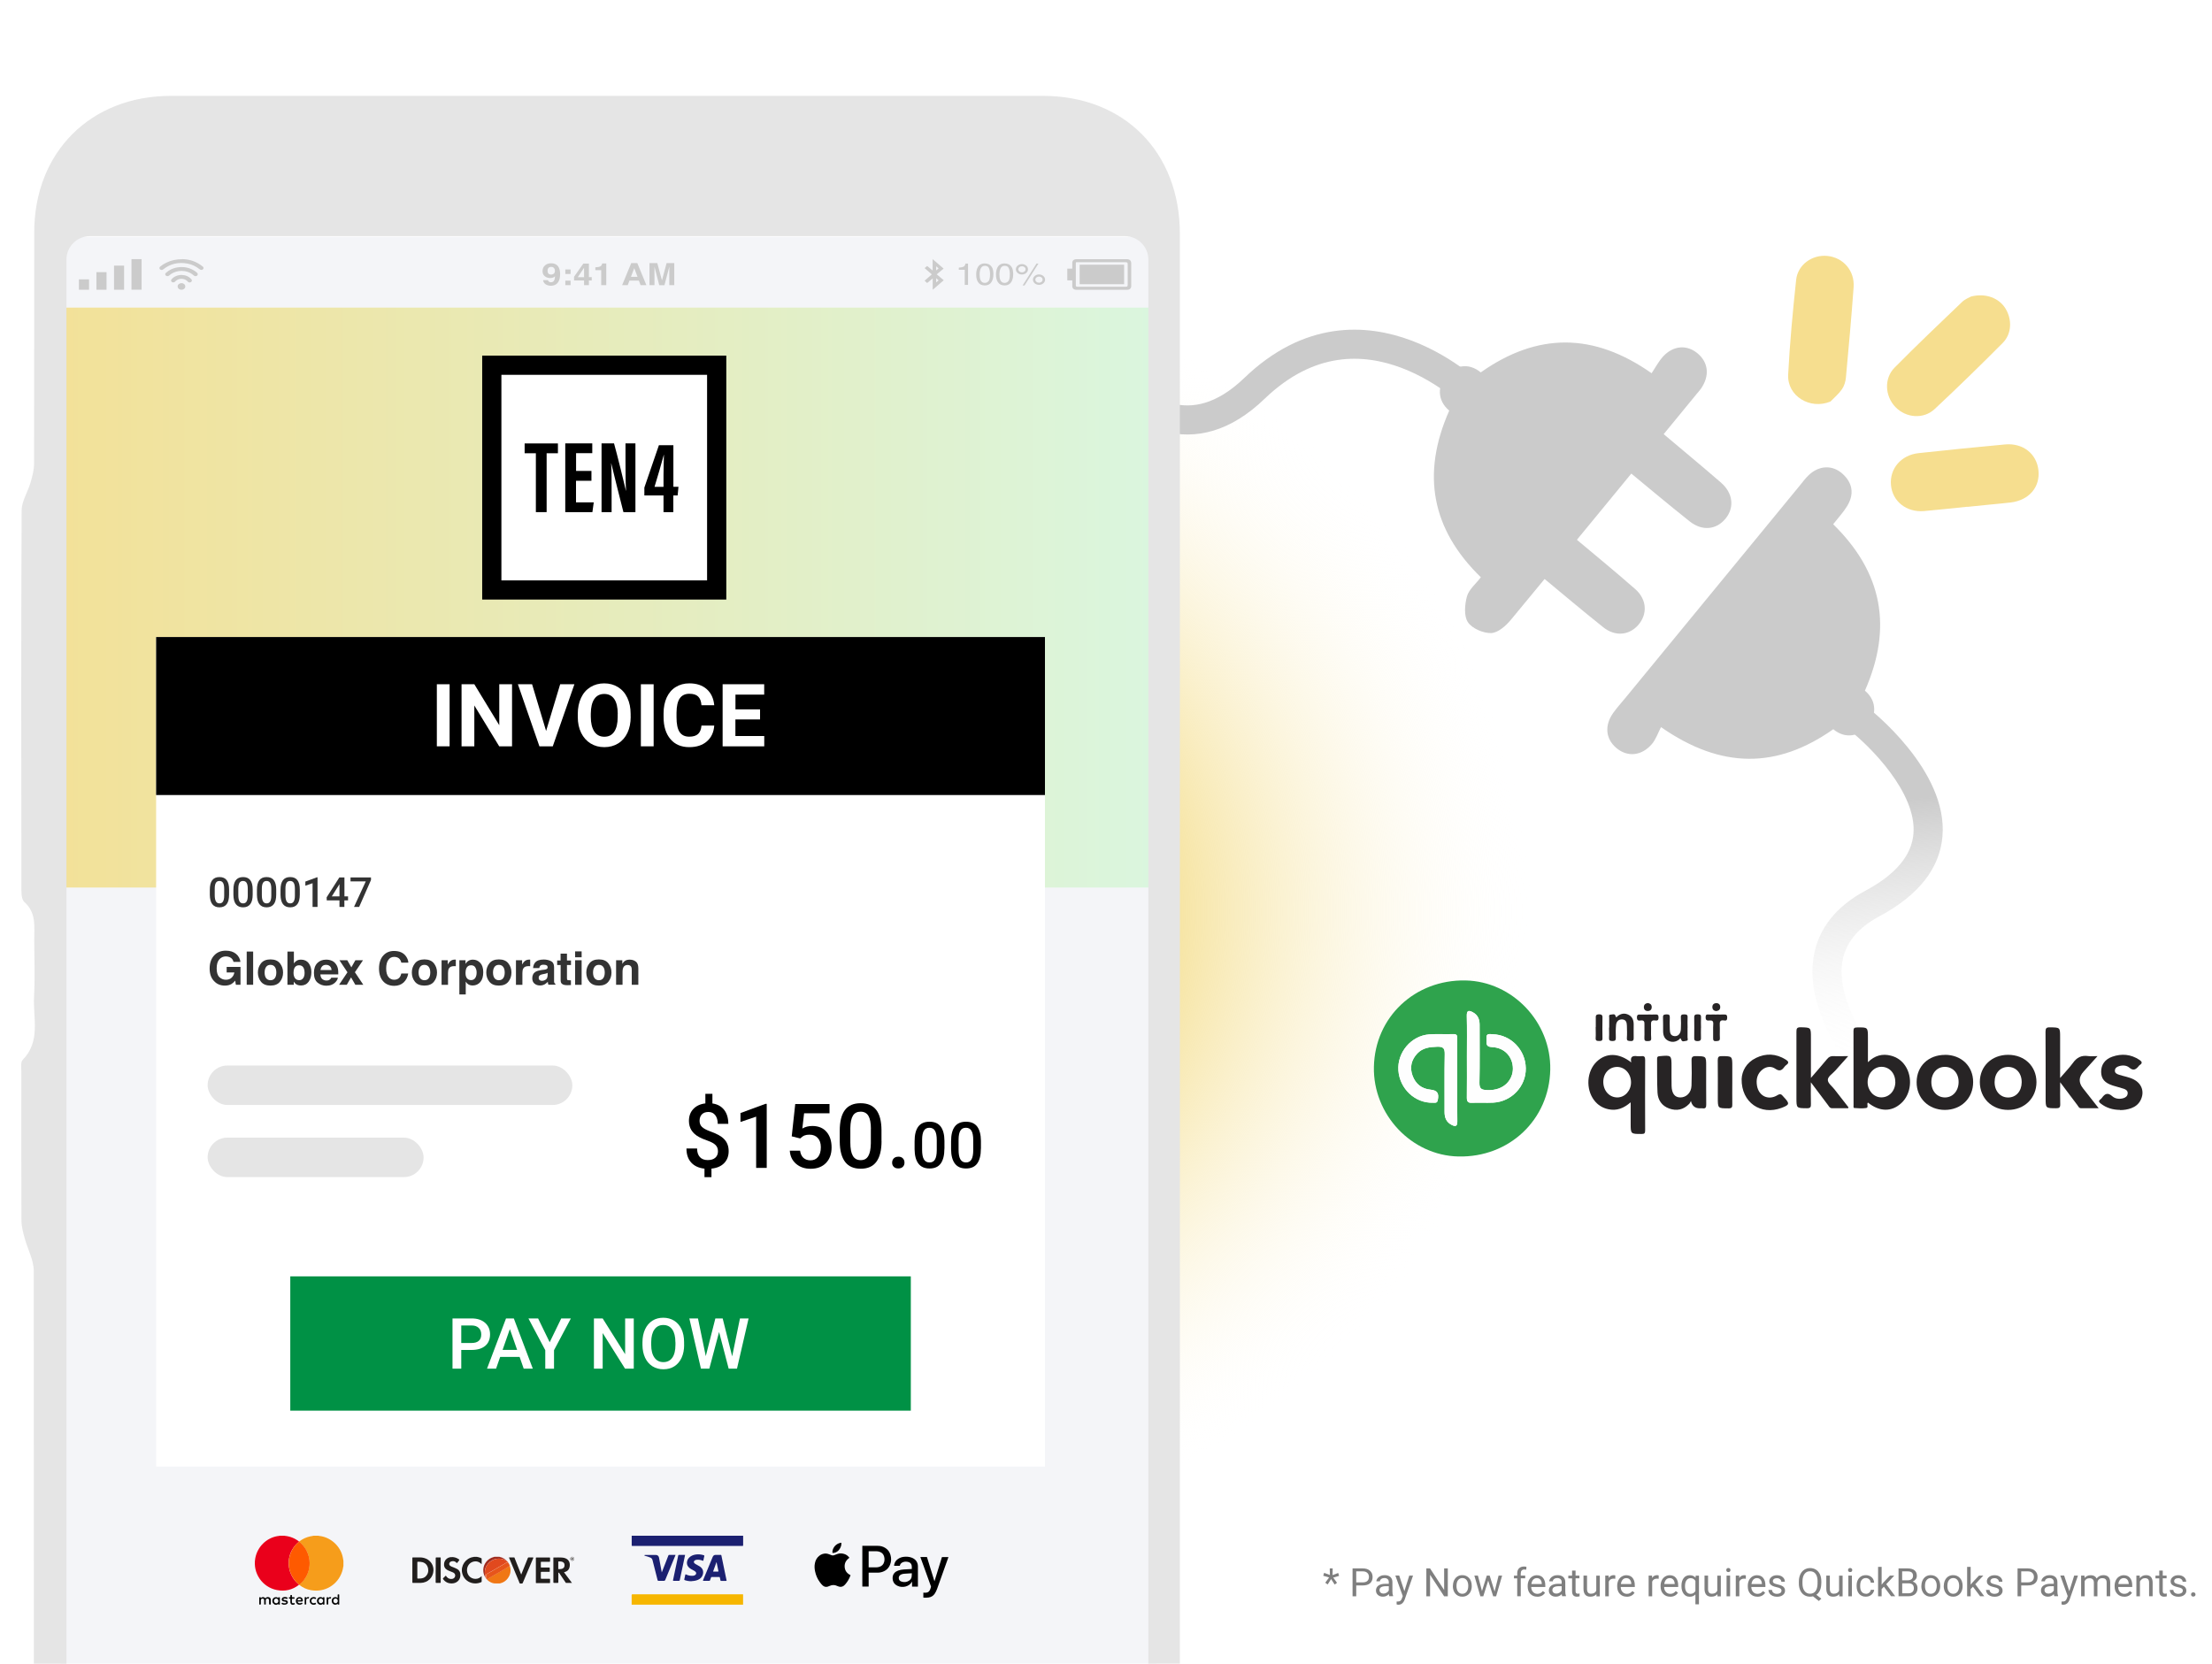 <svg xmlns="http://www.w3.org/2000/svg" xmlns:xlink="http://www.w3.org/1999/xlink" id="Layer_2" viewBox="0 0 374.15 281.44"><defs><style>.cls-1{fill:#211e1d;}.cls-2{fill:#f6de8f;}.cls-3{fill:#272425;}.cls-4,.cls-5{fill:#fff;}.cls-6{fill:#cbcbcb;}.cls-7{fill:#f6b601;}.cls-8{fill:#f4f5f8;}.cls-9{fill:#ea001b;}.cls-10{opacity:.5;}.cls-11{stroke:#cbcbcb;stroke-miterlimit:10;stroke-width:4.92px;}.cls-11,.cls-12{fill:none;}.cls-13{fill:#9f2b1f;}.cls-14{fill:#f07715;}.cls-15{fill:#333;}.cls-16{fill:url(#radial-gradient);}.cls-17{fill:#009145;}.cls-18{fill:#2fa34d;}.cls-19{fill:#e1491e;}.cls-5{filter:url(#drop-shadow-1);}.cls-20{fill:#e5e5e5;}.cls-21{fill:#050505;}.cls-22{fill:url(#New_Gradient_Swatch_copy);}.cls-23{fill:#e7551b;}.cls-24{fill:#f69d1b;}.cls-25{fill:url(#linear-gradient);}.cls-26{fill:#1b2071;}.cls-27{fill:#fe5a00;}.cls-28{fill:#fefefe;}.cls-29{fill:#fcfcfc;}</style><radialGradient id="radial-gradient" cx="23.79" cy="90.75" fx="23.79" fy="90.75" r="261.96" gradientTransform="translate(230.2 218.17) scale(.43 .49)" gradientUnits="userSpaceOnUse"><stop offset="0" stop-color="#e0f2d0" stop-opacity="0"></stop><stop offset=".49" stop-color="#f5e094"></stop><stop offset="1" stop-color="#fff" stop-opacity="0"></stop></radialGradient><linearGradient id="linear-gradient" x1="320.23" y1="180.24" x2="316.01" y2="135.8" gradientTransform="matrix(1, 0, 0, 1, 0, 0)" gradientUnits="userSpaceOnUse"><stop offset="0" stop-color="#fff" stop-opacity="0"></stop><stop offset="1" stop-color="#cbcbcb"></stop></linearGradient><linearGradient id="New_Gradient_Swatch_copy" x1="8.64" y1="101.1" x2="197.18" y2="101.1" gradientTransform="matrix(1, 0, 0, 1, 0, 0)" gradientUnits="userSpaceOnUse"><stop offset="0" stop-color="#f3e198"></stop><stop offset="1" stop-color="#daf6df"></stop></linearGradient><filter id="drop-shadow-1" filterUnits="userSpaceOnUse"><feGaussianBlur stdDeviation="3"></feGaussianBlur></filter></defs><g id="Layer_41"><rect class="cls-16" x="138.92" y="104.29" width="202.07" height="98.89" transform="translate(393.7 -86.23) rotate(90)"></rect><g><path class="cls-6" d="M245.15,69.48c-4.32-3.57,1.01-10.07,5.31-6.48,9.6-6.77,19.09-6.76,28.9,.14,.66-.98,1.2-2.02,1.96-2.85,1.75-1.87,4.04-2.01,5.85-.48,1.8,1.52,2.03,3.77,.57,5.9-.2,.29-.43,.55-.66,.82-10.51,12.8-20.99,25.61-31.55,38.36-.84,1.01-2.19,2.19-3.33,2.21-1.34,.03-3.22-.78-3.92-1.85-.69-1.05-.53-2.98-.15-4.36,.33-1.17,1.5-2.11,2.35-3.23-8.32-8.08-10.11-17.45-5.35-28.19Z"></path><path class="cls-6" d="M310.06,88.68c8.34,8.15,10.11,17.45,5.38,28.17,4.27,3.54-1.03,10.12-5.35,6.52-9.49,6.68-18.91,6.77-29.14-.36-.48,.92-.85,2.06-1.56,2.89-1.77,2.04-4.19,2.21-6.04,.6-1.78-1.54-1.98-3.8-.47-5.91,.61-.85,1.32-1.64,1.99-2.45,9.85-12,19.7-23.99,29.55-35.99,.5-.61,.97-1.26,1.54-1.79,1.74-1.64,3.99-1.74,5.69-.21,1.74,1.57,2,3.47,.79,5.46-.63,1.04-1.48,1.95-2.37,3.08Z"></path><path class="cls-6" d="M260.37,97.2l5.47-6.62c3.54,2.98,7.2,5.96,10.74,9.07,2.01,1.76,2.12,4.26,.51,6.1-1.53,1.73-3.88,1.98-5.89,.38-3.63-2.89-7.18-5.9-10.83-8.92Z"></path><path class="cls-6" d="M280.69,72.85c3.32,2.8,6.89,5.75,10.4,8.79,2.04,1.77,2.31,4.2,.8,6.07-1.54,1.91-3.94,2.19-6.07,.51-3.64-2.88-7.19-5.88-10.71-8.78l5.57-6.59Z"></path></g><path class="cls-11" d="M174.4,42.82s16.91,42.97,37.79,22.88c18.5-17.8,37.6,1.82,37.6,1.82"></path><path class="cls-25" d="M317.65,186.63c-.52-.53-12.67-13.14-10.91-24.6,.74-4.81,3.72-8.64,8.85-11.38,5.04-2.7,7.75-5.92,8.06-9.58,.6-7.02-7.56-15-10.75-17.48l3.02-3.89c.55,.43,13.58,10.65,12.64,21.78-.46,5.44-4.04,9.98-10.64,13.52-3.75,2.01-5.81,4.56-6.31,7.79-1.16,7.51,6.51,17.28,9.57,20.41l-3.52,3.44Z"></path><rect class="cls-12" width="374.15" height="281.44"></rect><g class="cls-10"><path d="M224.8,266.87l-.98-.29,.15-.49,.98,.36-.03-1.11h.5l-.03,1.13,.96-.36,.15,.49-.99,.29,.64,.88-.4,.3-.6-.93-.58,.91-.41-.29,.65-.89Z"></path><path d="M229.4,268.21v1.85h-.62v-4.72h1.74c.52,0,.92,.13,1.21,.4,.29,.26,.44,.61,.44,1.05,0,.46-.14,.81-.43,1.06-.29,.25-.7,.37-1.23,.37h-1.11Zm0-.51h1.12c.33,0,.59-.08,.76-.24s.27-.38,.27-.68-.09-.51-.27-.68-.42-.26-.73-.26h-1.15v1.85Z"></path><path d="M235,270.06c-.03-.07-.06-.19-.08-.37-.28,.29-.61,.43-1,.43-.35,0-.63-.1-.85-.29-.22-.2-.33-.44-.33-.74,0-.37,.14-.65,.42-.85,.28-.2,.67-.3,1.17-.3h.58v-.28c0-.21-.06-.38-.19-.5-.13-.12-.31-.19-.55-.19-.21,0-.39,.05-.54,.16-.14,.11-.22,.24-.22,.39h-.6c0-.17,.06-.34,.19-.51,.12-.16,.29-.29,.51-.39,.21-.1,.45-.14,.7-.14,.4,0,.72,.1,.95,.3,.23,.2,.35,.48,.36,.83v1.61c0,.32,.04,.58,.12,.77v.05h-.63Zm-.99-.46c.19,0,.37-.05,.53-.15,.17-.1,.29-.22,.37-.38v-.72h-.47c-.73,0-1.1,.22-1.1,.65,0,.19,.06,.33,.19,.44s.29,.16,.48,.16Z"></path><path d="M237.55,269.18l.82-2.63h.64l-1.41,4.05c-.22,.58-.57,.88-1.04,.88h-.11l-.22-.05v-.49h.16c.2,.01,.36-.03,.47-.11,.11-.08,.21-.23,.28-.45l.13-.36-1.25-3.47h.65l.87,2.63Z"></path><path d="M244.9,270.06h-.63l-2.38-3.64v3.64h-.63v-4.72h.63l2.38,3.65v-3.65h.62v4.72Z"></path><path d="M245.76,268.27c0-.34,.07-.65,.2-.93,.14-.27,.32-.49,.56-.64s.52-.22,.82-.22c.48,0,.86,.17,1.16,.5,.29,.33,.44,.77,.44,1.32v.04c0,.34-.07,.65-.2,.92s-.32,.48-.56,.63-.52,.23-.84,.23c-.48,0-.86-.17-1.16-.5-.29-.33-.44-.77-.44-1.31v-.04Zm.6,.07c0,.39,.09,.7,.27,.94,.18,.24,.42,.35,.72,.35s.55-.12,.73-.36,.27-.57,.27-1c0-.38-.09-.7-.27-.94-.18-.24-.42-.36-.73-.36s-.53,.12-.72,.35-.27,.57-.27,1.01Z"></path><path d="M252.81,269.23l.67-2.68h.6l-1.02,3.51h-.49l-.85-2.66-.83,2.66h-.49l-1.02-3.51h.6l.69,2.62,.82-2.62h.48l.83,2.68Z"></path><path d="M256.63,270.06v-3.04h-.55v-.46h.55v-.36c0-.38,.1-.67,.3-.87s.48-.31,.85-.31c.14,0,.28,.02,.41,.05l-.03,.48c-.1-.02-.21-.03-.32-.03-.19,0-.34,.06-.45,.17-.11,.11-.16,.28-.16,.49v.37h.75v.46h-.75v3.04h-.6Z"></path><path d="M260.01,270.12c-.48,0-.86-.16-1.16-.47s-.45-.73-.45-1.25v-.11c0-.35,.07-.66,.2-.93,.13-.27,.32-.49,.56-.64,.24-.15,.5-.23,.78-.23,.46,0,.81,.15,1.06,.45s.38,.73,.38,1.29v.25h-2.38c0,.35,.11,.63,.3,.84,.19,.21,.44,.32,.74,.32,.21,0,.39-.04,.54-.13,.15-.09,.28-.2,.39-.34l.37,.28c-.29,.45-.73,.68-1.32,.68Zm-.07-3.14c-.24,0-.45,.09-.61,.26-.16,.18-.27,.42-.3,.74h1.76v-.04c-.02-.31-.1-.54-.25-.71s-.35-.25-.6-.25Z"></path><path d="M264.24,270.06c-.03-.07-.06-.19-.08-.37-.28,.29-.61,.43-1,.43-.35,0-.63-.1-.85-.29-.22-.2-.33-.44-.33-.74,0-.37,.14-.65,.42-.85,.28-.2,.67-.3,1.17-.3h.58v-.28c0-.21-.06-.38-.19-.5-.13-.12-.31-.19-.55-.19-.21,0-.39,.05-.54,.16-.14,.11-.22,.24-.22,.39h-.6c0-.17,.06-.34,.19-.51,.12-.16,.29-.29,.51-.39,.21-.1,.45-.14,.7-.14,.4,0,.72,.1,.95,.3,.23,.2,.35,.48,.36,.83v1.61c0,.32,.04,.58,.12,.77v.05h-.63Zm-.99-.46c.19,0,.37-.05,.53-.15,.17-.1,.29-.22,.37-.38v-.72h-.47c-.73,0-1.1,.22-1.1,.65,0,.19,.06,.33,.19,.44s.29,.16,.48,.16Z"></path><path d="M266.5,265.7v.85h.65v.46h-.65v2.18c0,.14,.03,.25,.09,.32,.06,.07,.16,.11,.3,.11,.07,0,.16-.01,.29-.04v.48c-.16,.04-.31,.06-.46,.06-.27,0-.47-.08-.61-.24-.14-.16-.2-.39-.2-.69v-2.17h-.64v-.46h.64v-.85h.6Z"></path><path d="M270.02,269.71c-.23,.27-.58,.41-1.03,.41-.37,0-.66-.11-.85-.33s-.29-.54-.3-.96v-2.28h.6v2.27c0,.53,.22,.8,.65,.8,.46,0,.76-.17,.91-.51v-2.55h.6v3.51h-.57v-.35Z"></path><path d="M273.21,267.09c-.09-.02-.19-.02-.29-.02-.39,0-.66,.17-.8,.5v2.49h-.6v-3.51h.58v.4c.21-.31,.48-.47,.85-.47,.12,0,.21,.02,.27,.05v.56Z"></path><path d="M275.15,270.12c-.48,0-.86-.16-1.16-.47s-.45-.73-.45-1.25v-.11c0-.35,.07-.66,.2-.93,.13-.27,.32-.49,.56-.64,.24-.15,.5-.23,.78-.23,.46,0,.81,.15,1.06,.45s.38,.73,.38,1.29v.25h-2.38c0,.35,.11,.63,.3,.84,.19,.21,.44,.32,.74,.32,.21,0,.39-.04,.54-.13,.15-.09,.28-.2,.39-.34l.37,.28c-.29,.45-.73,.68-1.32,.68Zm-.07-3.14c-.24,0-.45,.09-.61,.26-.16,.18-.27,.42-.3,.74h1.76v-.04c-.02-.31-.1-.54-.25-.71s-.35-.25-.6-.25Z"></path><path d="M280.55,267.09c-.09-.02-.19-.02-.29-.02-.39,0-.66,.17-.8,.5v2.49h-.6v-3.51h.58v.4c.21-.31,.48-.47,.85-.47,.12,0,.21,.02,.27,.05v.56Z"></path><path d="M282.49,270.12c-.48,0-.86-.16-1.16-.47s-.45-.73-.45-1.25v-.11c0-.35,.07-.66,.2-.93,.13-.27,.32-.49,.56-.64,.24-.15,.5-.23,.78-.23,.46,0,.81,.15,1.06,.45s.38,.73,.38,1.29v.25h-2.38c0,.35,.11,.63,.3,.84,.19,.21,.44,.32,.74,.32,.21,0,.39-.04,.54-.13,.15-.09,.28-.2,.39-.34l.37,.28c-.29,.45-.73,.68-1.32,.68Zm-.07-3.14c-.24,0-.45,.09-.61,.26-.16,.18-.27,.42-.3,.74h1.76v-.04c-.02-.31-.1-.54-.25-.71s-.35-.25-.6-.25Z"></path><path d="M284.41,268.28c0-.55,.13-.99,.38-1.31,.25-.32,.59-.48,1.02-.48s.74,.14,.98,.42l.03-.35h.55v4.85h-.6v-1.67c-.24,.26-.56,.39-.97,.39-.42,0-.76-.16-1.01-.49s-.38-.77-.38-1.31v-.04Zm.6,.07c0,.4,.08,.72,.25,.95,.17,.23,.4,.34,.69,.34,.36,0,.63-.16,.82-.47v-1.72c-.19-.31-.46-.46-.81-.46-.29,0-.52,.12-.69,.35-.17,.23-.26,.57-.26,1.02Z"></path><path d="M290.49,269.71c-.23,.27-.58,.41-1.03,.41-.37,0-.66-.11-.85-.33s-.29-.54-.3-.96v-2.28h.6v2.27c0,.53,.22,.8,.65,.8,.46,0,.76-.17,.91-.51v-2.55h.6v3.51h-.57v-.35Z"></path><path d="M291.99,265.62c0-.1,.03-.18,.09-.25,.06-.07,.15-.1,.26-.1s.21,.03,.27,.1c.06,.07,.09,.15,.09,.25s-.03,.18-.09,.24-.15,.1-.27,.1-.2-.03-.26-.1c-.06-.06-.09-.15-.09-.24Zm.65,4.44h-.6v-3.51h.6v3.51Z"></path><path d="M295.29,267.09c-.09-.02-.19-.02-.29-.02-.39,0-.66,.17-.8,.5v2.49h-.6v-3.51h.58v.4c.21-.31,.48-.47,.85-.47,.12,0,.21,.02,.27,.05v.56Z"></path><path d="M297.24,270.12c-.48,0-.86-.16-1.16-.47s-.45-.73-.45-1.25v-.11c0-.35,.07-.66,.2-.93,.13-.27,.32-.49,.56-.64,.24-.15,.5-.23,.78-.23,.46,0,.81,.15,1.06,.45s.38,.73,.38,1.29v.25h-2.38c0,.35,.11,.63,.3,.84,.19,.21,.44,.32,.74,.32,.21,0,.39-.04,.54-.13,.15-.09,.28-.2,.39-.34l.37,.28c-.29,.45-.73,.68-1.32,.68Zm-.07-3.14c-.24,0-.45,.09-.61,.26-.16,.18-.27,.42-.3,.74h1.76v-.04c-.02-.31-.1-.54-.25-.71s-.35-.25-.6-.25Z"></path><path d="M301.34,269.13c0-.16-.06-.29-.18-.38-.12-.09-.33-.17-.64-.23-.3-.07-.54-.14-.72-.23-.18-.09-.31-.2-.4-.32-.09-.13-.13-.27-.13-.45,0-.29,.12-.53,.36-.73,.24-.2,.55-.3,.93-.3,.4,0,.72,.1,.97,.31s.37,.47,.37,.79h-.6c0-.16-.07-.31-.21-.42-.14-.12-.32-.18-.53-.18s-.39,.05-.51,.14c-.12,.1-.18,.22-.18,.37,0,.14,.06,.25,.17,.33,.11,.07,.32,.14,.62,.21s.54,.15,.73,.24c.19,.09,.32,.2,.41,.34s.13,.29,.13,.48c0,.31-.13,.56-.38,.75-.25,.19-.58,.28-.98,.28-.28,0-.53-.05-.75-.15-.22-.1-.39-.24-.51-.42s-.18-.37-.18-.58h.6c.01,.2,.09,.36,.24,.48,.15,.12,.35,.18,.59,.18,.23,0,.41-.05,.55-.14,.14-.09,.21-.21,.21-.37Z"></path><path d="M308.06,267.85c0,.46-.07,.85-.22,1.18-.14,.33-.35,.59-.61,.77l.84,.66-.42,.39-.99-.79c-.16,.04-.32,.06-.49,.06-.37,0-.7-.09-.99-.27-.29-.18-.51-.44-.67-.78-.16-.34-.24-.73-.24-1.17v-.34c0-.45,.08-.85,.24-1.2,.16-.35,.38-.61,.67-.8,.29-.18,.62-.28,.99-.28s.71,.09,1,.28c.29,.18,.51,.45,.67,.79,.16,.34,.23,.75,.23,1.21v.3Zm-.62-.3c0-.56-.11-.98-.33-1.28-.22-.3-.54-.45-.95-.45s-.7,.15-.93,.45c-.23,.3-.34,.71-.35,1.25v.35c0,.54,.11,.97,.34,1.28s.54,.47,.94,.47,.71-.15,.93-.44c.22-.29,.33-.71,.34-1.26v-.35Z"></path><path d="M311.09,269.71c-.23,.27-.58,.41-1.03,.41-.37,0-.66-.11-.85-.33s-.29-.54-.3-.96v-2.28h.6v2.27c0,.53,.22,.8,.65,.8,.46,0,.76-.17,.91-.51v-2.55h.6v3.51h-.57v-.35Z"></path><path d="M312.59,265.62c0-.1,.03-.18,.09-.25,.06-.07,.15-.1,.26-.1s.21,.03,.27,.1c.06,.07,.09,.15,.09,.25s-.03,.18-.09,.24-.15,.1-.27,.1-.2-.03-.26-.1c-.06-.06-.09-.15-.09-.24Zm.65,4.44h-.6v-3.51h.6v3.51Z"></path><path d="M315.6,269.64c.21,0,.4-.06,.56-.19,.16-.13,.25-.29,.27-.49h.57c-.01,.2-.08,.39-.21,.57-.13,.18-.3,.33-.51,.43-.21,.11-.44,.16-.68,.16-.48,0-.86-.16-1.14-.48-.28-.32-.42-.75-.42-1.31v-.1c0-.34,.06-.65,.19-.91,.13-.27,.31-.47,.54-.62,.23-.15,.51-.22,.83-.22,.39,0,.72,.12,.98,.35,.26,.24,.4,.54,.42,.92h-.57c-.02-.23-.1-.41-.26-.56s-.35-.22-.57-.22c-.3,0-.54,.11-.71,.33-.17,.22-.25,.54-.25,.95v.11c0,.4,.08,.72,.25,.93s.4,.33,.71,.33Z"></path><path d="M318.65,268.44l-.38,.39v1.23h-.6v-4.98h.6v3.01l.32-.39,1.09-1.15h.73l-1.36,1.46,1.52,2.04h-.7l-1.22-1.62Z"></path><path d="M321.13,270.06v-4.72h1.54c.51,0,.9,.11,1.16,.32,.26,.21,.39,.52,.39,.94,0,.22-.06,.42-.19,.58s-.3,.3-.51,.39c.26,.07,.46,.21,.6,.41,.15,.2,.22,.44,.22,.71,0,.42-.14,.76-.41,1s-.66,.36-1.16,.36h-1.64Zm.62-2.71h.94c.27,0,.49-.07,.65-.2,.16-.14,.24-.32,.24-.56,0-.26-.08-.45-.23-.57-.15-.12-.38-.18-.69-.18h-.92v1.5Zm0,.5v1.7h1.03c.29,0,.52-.07,.69-.22,.17-.15,.25-.36,.25-.62,0-.57-.31-.85-.93-.85h-1.04Z"></path><path d="M325,268.27c0-.34,.07-.65,.2-.93,.14-.27,.32-.49,.56-.64s.52-.22,.82-.22c.48,0,.86,.17,1.16,.5,.29,.33,.44,.77,.44,1.32v.04c0,.34-.07,.65-.2,.92s-.32,.48-.56,.63-.52,.23-.84,.23c-.48,0-.86-.17-1.16-.5-.29-.33-.44-.77-.44-1.31v-.04Zm.6,.07c0,.39,.09,.7,.27,.94,.18,.24,.42,.35,.72,.35s.55-.12,.73-.36,.27-.57,.27-1c0-.38-.09-.7-.27-.94-.18-.24-.42-.36-.73-.36s-.53,.12-.72,.35-.27,.57-.27,1.01Z"></path><path d="M328.79,268.27c0-.34,.07-.65,.2-.93,.14-.27,.32-.49,.56-.64s.52-.22,.82-.22c.48,0,.86,.17,1.16,.5,.29,.33,.44,.77,.44,1.32v.04c0,.34-.07,.65-.2,.92s-.32,.48-.56,.63-.52,.23-.84,.23c-.48,0-.86-.17-1.16-.5-.29-.33-.44-.77-.44-1.31v-.04Zm.6,.07c0,.39,.09,.7,.27,.94,.18,.24,.42,.35,.72,.35s.55-.12,.73-.36,.27-.57,.27-1c0-.38-.09-.7-.27-.94-.18-.24-.42-.36-.73-.36s-.53,.12-.72,.35-.27,.57-.27,1.01Z"></path><path d="M333.71,268.44l-.38,.39v1.23h-.6v-4.98h.6v3.01l.32-.39,1.09-1.15h.73l-1.36,1.46,1.52,2.04h-.7l-1.22-1.62Z"></path><path d="M338.14,269.13c0-.16-.06-.29-.18-.38-.12-.09-.33-.17-.64-.23-.3-.07-.54-.14-.72-.23-.18-.09-.31-.2-.4-.32-.09-.13-.13-.27-.13-.45,0-.29,.12-.53,.36-.73,.24-.2,.55-.3,.93-.3,.4,0,.72,.1,.97,.31s.37,.47,.37,.79h-.6c0-.16-.07-.31-.21-.42-.14-.12-.32-.18-.53-.18s-.39,.05-.51,.14c-.12,.1-.18,.22-.18,.37,0,.14,.06,.25,.17,.33,.11,.07,.32,.14,.62,.21s.54,.15,.73,.24c.19,.09,.32,.2,.41,.34s.13,.29,.13,.48c0,.31-.13,.56-.38,.75-.25,.19-.58,.28-.98,.28-.28,0-.53-.05-.75-.15-.22-.1-.39-.24-.51-.42s-.18-.37-.18-.58h.6c.01,.2,.09,.36,.24,.48,.15,.12,.35,.18,.59,.18,.23,0,.41-.05,.55-.14,.14-.09,.21-.21,.21-.37Z"></path><path d="M341.88,268.21v1.85h-.62v-4.72h1.74c.52,0,.92,.13,1.21,.4,.29,.26,.44,.61,.44,1.05,0,.46-.14,.81-.43,1.06-.29,.25-.7,.37-1.23,.37h-1.11Zm0-.51h1.12c.33,0,.59-.08,.76-.24s.27-.38,.27-.68-.09-.51-.27-.68-.42-.26-.73-.26h-1.15v1.85Z"></path><path d="M347.48,270.06c-.03-.07-.06-.19-.08-.37-.28,.29-.61,.43-1,.43-.35,0-.63-.1-.85-.29-.22-.2-.33-.44-.33-.74,0-.37,.14-.65,.42-.85,.28-.2,.67-.3,1.17-.3h.58v-.28c0-.21-.06-.38-.19-.5-.13-.12-.31-.19-.55-.19-.21,0-.39,.05-.54,.16-.14,.11-.22,.24-.22,.39h-.6c0-.17,.06-.34,.19-.51,.12-.16,.29-.29,.51-.39,.21-.1,.45-.14,.7-.14,.4,0,.72,.1,.95,.3,.23,.2,.35,.48,.36,.83v1.61c0,.32,.04,.58,.12,.77v.05h-.63Zm-.99-.46c.19,0,.37-.05,.53-.15,.17-.1,.29-.22,.37-.38v-.72h-.47c-.73,0-1.1,.22-1.1,.65,0,.19,.06,.33,.19,.44s.29,.16,.48,.16Z"></path><path d="M350.02,269.18l.82-2.63h.64l-1.41,4.05c-.22,.58-.57,.88-1.04,.88h-.11l-.22-.05v-.49h.16c.2,.01,.36-.03,.47-.11,.11-.08,.21-.23,.28-.45l.13-.36-1.25-3.47h.65l.87,2.63Z"></path><path d="M352.58,266.55l.02,.39c.26-.3,.6-.45,1.04-.45,.49,0,.82,.19,1,.56,.12-.17,.27-.3,.46-.41,.19-.1,.41-.16,.66-.16,.77,0,1.16,.41,1.17,1.22v2.35h-.6v-2.31c0-.25-.06-.44-.17-.56s-.31-.19-.58-.19c-.22,0-.41,.07-.55,.2-.15,.13-.23,.31-.26,.54v2.33h-.6v-2.3c0-.51-.25-.76-.75-.76-.39,0-.66,.17-.81,.5v2.56h-.6v-3.51h.57Z"></path><path d="M359.29,270.12c-.48,0-.86-.16-1.16-.47s-.45-.73-.45-1.25v-.11c0-.35,.07-.66,.2-.93,.13-.27,.32-.49,.56-.64,.24-.15,.5-.23,.78-.23,.46,0,.81,.15,1.06,.45s.38,.73,.38,1.29v.25h-2.38c0,.35,.11,.63,.3,.84,.19,.21,.44,.32,.74,.32,.21,0,.39-.04,.54-.13,.15-.09,.28-.2,.39-.34l.37,.28c-.29,.45-.73,.68-1.32,.68Zm-.07-3.14c-.24,0-.45,.09-.61,.26-.16,.18-.27,.42-.3,.74h1.76v-.04c-.02-.31-.1-.54-.25-.71s-.35-.25-.6-.25Z"></path><path d="M361.92,266.55l.02,.44c.27-.34,.62-.51,1.05-.51,.74,0,1.11,.42,1.12,1.25v2.32h-.6v-2.32c0-.25-.06-.44-.17-.56-.11-.12-.29-.18-.53-.18-.19,0-.36,.05-.51,.16s-.26,.24-.34,.41v2.5h-.6v-3.51h.57Z"></path><path d="M365.82,265.7v.85h.65v.46h-.65v2.18c0,.14,.03,.25,.09,.32,.06,.07,.16,.11,.3,.11,.07,0,.16-.01,.29-.04v.48c-.16,.04-.31,.06-.46,.06-.27,0-.47-.08-.61-.24-.14-.16-.2-.39-.2-.69v-2.17h-.64v-.46h.64v-.85h.6Z"></path><path d="M369.22,269.13c0-.16-.06-.29-.18-.38-.12-.09-.33-.17-.64-.23-.3-.07-.54-.14-.72-.23-.18-.09-.31-.2-.4-.32-.09-.13-.13-.27-.13-.45,0-.29,.12-.53,.36-.73,.24-.2,.55-.3,.93-.3,.4,0,.72,.1,.97,.31s.37,.47,.37,.79h-.6c0-.16-.07-.31-.21-.42-.14-.12-.32-.18-.53-.18s-.39,.05-.51,.14c-.12,.1-.18,.22-.18,.37,0,.14,.06,.25,.17,.33,.11,.07,.32,.14,.62,.21s.54,.15,.73,.24c.19,.09,.32,.2,.41,.34s.13,.29,.13,.48c0,.31-.13,.56-.38,.75-.25,.19-.58,.28-.98,.28-.28,0-.53-.05-.75-.15-.22-.1-.39-.24-.51-.42s-.18-.37-.18-.58h.6c.01,.2,.09,.36,.24,.48,.15,.12,.35,.18,.59,.18,.23,0,.41-.05,.55-.14,.14-.09,.21-.21,.21-.37Z"></path><path d="M370.61,269.75c0-.1,.03-.19,.09-.26,.06-.07,.15-.1,.28-.1s.22,.03,.28,.1c.06,.07,.1,.16,.1,.26s-.03,.18-.1,.25c-.06,.07-.16,.1-.28,.1s-.22-.03-.28-.1c-.06-.07-.09-.15-.09-.25Z"></path></g><g><path class="cls-2" d="M333.45,50.15c2.47-.6,4.68,.29,5.76,2.03,1.15,1.86,1.08,4.29-.46,5.84-3.78,3.8-7.61,7.54-11.52,11.19-1.9,1.77-4.87,1.49-6.64-.36-1.77-1.85-1.94-4.84-.12-6.67,3.73-3.77,7.57-7.43,11.41-11.1,.53-.51,1.29-.78,1.57-.94Z"></path><path class="cls-2" d="M309.62,67.93c-3.45,1.43-7.35-.91-7.16-4.57,.28-5.35,.78-10.69,1.35-16.02,.28-2.58,2.73-4.3,5.29-4.04,2.68,.27,4.63,2.5,4.43,5.29-.37,5.09-.83,10.18-1.3,15.26-.06,.69-.28,1.44-.67,2-.53,.77-1.28,1.39-1.94,2.08Z"></path><path class="cls-2" d="M332.76,85.73c-2.44,.24-4.87,.52-7.31,.73-2.98,.25-5.35-1.63-5.6-4.39-.26-2.76,1.7-5.09,4.67-5.41,4.87-.53,9.75-1.02,14.62-1.47,3.02-.28,5.34,1.56,5.65,4.35,.32,2.87-1.59,5.1-4.71,5.47-1.22,.14-2.44,.25-3.66,.37-1.22,.12-2.44,.24-3.66,.37h0Z"></path></g><g><rect class="cls-8" x="10.2" y="40.05" width="185.42" height="241.39"></rect><path class="cls-6" d="M156.39,47.49l1.22-1.07-1.22-1.07,.44-.35,.92,.77v-1.93l1.86,1.6-1.17,.97,1.19,1-1.87,1.61v-1.92l-.94,.78-.43-.39Zm1.96-1.74l.41-.35-.41-.34v.69Zm0,1.31v.71l.41-.34-.41-.37Z"></path><g><path class="cls-6" d="M180.53,47.43v-1.98h.84c0-.34,0-.64,0-.95,0-.42,.25-.65,.74-.65,2.82,0,5.64,0,8.46,0,.49,0,.76,.23,.77,.65,0,1.3,0,2.6,0,3.91,0,.4-.28,.62-.75,.62-2.82,0-5.64,0-8.46,0-.5,0-.75-.22-.76-.64,0-.31,0-.61,0-.96h-.84Zm1.48-3.06c-.02,.08-.04,.12-.04,.16,0,1.25,0,2.51,0,3.76,0,.23,.16,.22,.35,.22,2.69,0,5.39,0,8.08,0,.26,0,.34-.06,.34-.29-.01-1.18-.01-2.37,0-3.55,0-.26-.1-.31-.38-.31-2.67,0-5.34,0-8.01,0-.1,0-.21,0-.33,0Z"></path><path class="cls-6" d="M182.62,44.78h7.52v3.3h-7.52v-3.3Z"></path></g><g><path class="cls-6" d="M30.86,43.84c1.23,.02,2.43,.43,3.44,1.26,.13,.11,.16,.25,.09,.38-.07,.12-.23,.21-.38,.18-.09-.02-.19-.06-.26-.12-.59-.47-1.26-.8-2.05-.95-1.54-.28-2.9,.04-4.06,.96-.15,.12-.31,.15-.46,.09-.24-.1-.29-.36-.09-.53,.3-.26,.64-.48,1.02-.66,.81-.4,1.68-.6,2.77-.6Z"></path><path class="cls-6" d="M33.45,46.37c0,.17-.09,.27-.23,.32-.15,.05-.29,.03-.41-.06-.1-.08-.2-.17-.31-.25-.37-.27-.8-.43-1.28-.51-.67-.1-1.31-.01-1.91,.27-.26,.12-.49,.28-.7,.47-.18,.17-.48,.14-.61-.05-.09-.13-.07-.27,.06-.39,.59-.54,1.31-.86,2.16-.96,1.06-.12,2.01,.13,2.83,.71,.12,.08,.23,.18,.33,.29,.05,.05,.06,.13,.08,.16Z"></path><path class="cls-6" d="M30.73,46.51c.68,.03,1.24,.27,1.66,.76,.12,.15,.08,.34-.09,.45-.17,.11-.4,.08-.53-.07-.19-.22-.43-.37-.73-.44-.53-.13-1.07,.04-1.41,.42-.16,.19-.45,.2-.61,.03-.11-.12-.11-.28,0-.41,.42-.48,.99-.72,1.71-.74Z"></path><path class="cls-6" d="M31.34,48.47c0,.31-.29,.55-.65,.55-.36,0-.65-.26-.64-.57,0-.31,.3-.55,.66-.55,.35,0,.64,.26,.63,.56Z"></path></g><g><path class="cls-6" d="M22.24,43.84h1.71v5.17h-1.71v-5.17Z"></path><path class="cls-6" d="M20.99,49.02h-1.7v-4.08h1.7v4.08Z"></path><path class="cls-6" d="M16.31,49.02v-2.98h1.71v2.98h-1.71Z"></path><path class="cls-6" d="M15.06,47.26v1.76h-1.71v-1.76h1.71Z"></path></g><g><path class="cls-6" d="M92.17,44.91c.26-.24,.61-.37,1.03-.37,.65,0,1.09,.25,1.33,.74,.14,.28,.21,.65,.21,1.1s-.07,.81-.2,1.11c-.25,.56-.71,.85-1.38,.85-.32,0-.61-.08-.86-.24-.25-.16-.4-.4-.44-.71h.83c.02,.11,.07,.2,.16,.26s.2,.1,.34,.1c.28,0,.47-.13,.58-.39,.06-.14,.1-.36,.11-.63-.08,.08-.16,.15-.24,.19-.16,.08-.35,.12-.58,.12-.34,0-.64-.1-.9-.3-.26-.2-.39-.49-.39-.87s.13-.71,.39-.95Zm1.41,1.45c.19-.1,.28-.29,.28-.54,0-.21-.06-.37-.17-.49-.11-.12-.27-.18-.46-.18-.14,0-.27,.03-.37,.1-.16,.11-.24,.29-.24,.55,0,.22,.05,.38,.15,.49,.1,.11,.26,.16,.47,.16,.12,0,.22-.03,.33-.09Z"></path><path class="cls-6" d="M95.62,45.59h.89v.76h-.89v-.76Zm0,1.89h.89v.76h-.89v-.76Z"></path><path class="cls-6" d="M100.09,47.45h-.48v.79h-.82v-.79h-1.69v-.63l1.57-2.23h.94v2.29h.48v.56Zm-1.3-.56v-1.58l-1.06,1.58h1.06Z"></path><path class="cls-6" d="M100.7,45.71v-.49c.26-.01,.45-.03,.55-.05,.17-.03,.3-.1,.41-.19,.07-.07,.13-.15,.16-.26,.02-.07,.03-.11,.03-.15h.7v3.67h-.86v-2.53h-1Z"></path><path class="cls-6" d="M106.78,44.51h1.02l1.53,3.73h-.98l-.29-.77h-1.59l-.29,.77h-.95l1.54-3.73Zm-.06,2.32h1.11l-.55-1.47-.56,1.47Z"></path><path class="cls-6" d="M112.75,44.51h1.3v3.73h-.84v-2.52c0-.07,0-.17,0-.3,0-.13,0-.23,0-.3l-.82,3.13h-.88l-.81-3.13c0,.07,0,.17,0,.3,0,.13,0,.23,0,.3v2.52h-.84v-3.73h1.32l.79,2.93,.78-2.93Z"></path></g><g><path class="cls-6" d="M162.18,45.63v-.35c.38-.03,.65-.09,.8-.16,.15-.08,.26-.25,.34-.53h.42v3.61h-.56v-2.56h-.99Z"></path><path class="cls-6" d="M167.75,45.15c.19,.3,.28,.71,.28,1.23,0,.49-.09,.9-.26,1.22-.25,.46-.65,.69-1.21,.69-.51,0-.88-.19-1.13-.57-.21-.32-.31-.74-.31-1.27,0-.41,.06-.76,.18-1.06,.23-.55,.65-.82,1.25-.82,.54,0,.94,.19,1.18,.58Zm-.53,2.41c.16-.21,.24-.6,.24-1.17,0-.41-.06-.75-.18-1.02-.12-.27-.35-.4-.68-.4-.31,0-.54,.13-.68,.38-.14,.25-.22,.62-.22,1.11,0,.37,.05,.67,.14,.89,.14,.34,.38,.51,.72,.51,.27,0,.49-.1,.65-.31Z"></path><path class="cls-6" d="M171.1,45.15c.19,.3,.28,.71,.28,1.23,0,.49-.09,.9-.26,1.22-.25,.46-.65,.69-1.21,.69-.51,0-.88-.19-1.13-.57-.21-.32-.31-.74-.31-1.27,0-.41,.06-.76,.18-1.06,.23-.55,.65-.82,1.25-.82,.54,0,.94,.19,1.18,.58Zm-.53,2.41c.16-.21,.24-.6,.24-1.17,0-.41-.06-.75-.18-1.02-.12-.27-.35-.4-.68-.4-.31,0-.54,.13-.68,.38-.14,.25-.22,.62-.22,1.11,0,.37,.05,.67,.14,.89,.14,.34,.38,.51,.72,.51,.27,0,.49-.1,.65-.31Z"></path><path class="cls-6" d="M173.58,44.94c.2,.17,.3,.38,.3,.62s-.1,.45-.3,.62-.44,.26-.73,.26-.52-.09-.72-.26-.3-.38-.3-.62,.1-.45,.3-.62c.2-.17,.44-.26,.72-.26s.53,.09,.73,.26Zm-.29,.99c.12-.1,.18-.22,.18-.37s-.06-.27-.18-.37-.26-.15-.43-.15-.31,.05-.43,.15c-.12,.1-.18,.22-.18,.37s.06,.27,.18,.37c.12,.1,.26,.15,.43,.15s.31-.05,.43-.15Zm2.03-1.34h.33l-2.35,3.7h-.33l2.35-3.7Zm1.15,2.1c.2,.17,.3,.38,.3,.62s-.1,.45-.3,.62-.44,.26-.72,.26-.53-.09-.73-.26-.3-.38-.3-.62,.1-.45,.3-.62,.44-.26,.73-.26,.52,.09,.72,.26Zm-.3,.99c.12-.1,.18-.22,.18-.37s-.06-.27-.18-.37c-.12-.1-.26-.15-.43-.15s-.31,.05-.43,.15-.18,.22-.18,.37,.06,.27,.18,.37,.26,.15,.43,.15,.31-.05,.43-.15Z"></path></g></g><rect class="cls-22" x="8.64" y="52.04" width="188.54" height="98.11"></rect><rect class="cls-5" x="26.41" y="107.77" width="150.34" height="140.34"></rect><rect x="26.41" y="107.77" width="150.34" height="26.73"></rect><g><path class="cls-4" d="M76.05,126.26h-2.16v-10.5h2.16v10.5Z"></path><path class="cls-4" d="M86.6,126.26h-2.16l-4.21-6.91v6.91h-2.16v-10.5h2.16l4.22,6.93v-6.93h2.16v10.5Z"></path><path class="cls-4" d="M92.37,123.66l2.38-7.9h2.41l-3.66,10.5h-2.26l-3.64-10.5h2.4l2.37,7.9Z"></path><path class="cls-4" d="M106.68,121.25c0,1.03-.18,1.94-.55,2.72-.37,.78-.89,1.38-1.57,1.8-.68,.42-1.46,.63-2.34,.63s-1.65-.21-2.33-.63c-.68-.42-1.21-1.02-1.59-1.79-.38-.78-.57-1.67-.57-2.68v-.52c0-1.03,.19-1.94,.56-2.73,.37-.79,.9-1.39,1.58-1.81,.68-.42,1.46-.63,2.33-.63s1.65,.21,2.33,.63c.68,.42,1.21,1.02,1.58,1.81,.37,.79,.56,1.69,.56,2.72v.47Zm-2.19-.48c0-1.1-.2-1.94-.59-2.51s-.96-.86-1.69-.86-1.29,.28-1.68,.85c-.39,.57-.59,1.39-.6,2.49v.51c0,1.07,.2,1.9,.59,2.5,.39,.59,.96,.89,1.7,.89s1.28-.28,1.67-.85c.39-.57,.59-1.4,.59-2.49v-.51Z"></path><path class="cls-4" d="M110.56,126.26h-2.16v-10.5h2.16v10.5Z"></path><path class="cls-4" d="M120.81,122.76c-.08,1.13-.5,2.02-1.25,2.67s-1.74,.97-2.98,.97c-1.35,0-2.41-.45-3.18-1.36s-1.16-2.15-1.16-3.73v-.64c0-1.01,.18-1.9,.53-2.67,.36-.77,.86-1.36,1.53-1.77,.66-.41,1.43-.62,2.3-.62,1.21,0,2.19,.32,2.93,.97,.74,.65,1.17,1.56,1.28,2.73h-2.16c-.05-.68-.24-1.17-.57-1.48-.32-.31-.82-.46-1.48-.46-.72,0-1.26,.26-1.62,.78-.36,.52-.54,1.32-.55,2.41v.79c0,1.14,.17,1.97,.52,2.49,.34,.52,.89,.79,1.63,.79,.67,0,1.17-.15,1.5-.46,.33-.31,.52-.78,.57-1.42h2.16Z"></path><path class="cls-4" d="M128.55,121.71h-4.16v2.81h4.88v1.74h-7.04v-10.5h7.03v1.75h-4.86v2.5h4.16v1.7Z"></path></g><g><path class="cls-15" d="M38.75,151.33c0,.72-.13,1.26-.4,1.62-.27,.36-.68,.55-1.22,.55s-.94-.18-1.22-.53c-.27-.35-.41-.88-.42-1.58v-.86c0-.72,.13-1.25,.4-1.61,.27-.36,.68-.54,1.23-.54s.95,.17,1.22,.52c.27,.35,.41,.87,.41,1.57v.86Zm-.83-.93c0-.47-.06-.81-.19-1.03-.13-.22-.33-.33-.61-.33s-.47,.1-.6,.31c-.13,.21-.2,.53-.2,.97v1.13c0,.47,.07,.81,.2,1.04,.13,.23,.33,.34,.61,.34s.46-.11,.59-.32c.13-.21,.2-.54,.2-.99v-1.13Z"></path><path class="cls-15" d="M42.74,151.33c0,.72-.13,1.26-.4,1.62-.27,.36-.68,.55-1.22,.55s-.94-.18-1.22-.53c-.27-.35-.41-.88-.42-1.58v-.86c0-.72,.13-1.25,.4-1.61,.27-.36,.68-.54,1.23-.54s.95,.17,1.22,.52c.27,.35,.41,.87,.41,1.57v.86Zm-.83-.93c0-.47-.06-.81-.19-1.03-.13-.22-.33-.33-.61-.33s-.47,.1-.6,.31c-.13,.21-.2,.53-.2,.97v1.13c0,.47,.07,.81,.2,1.04,.13,.23,.33,.34,.61,.34s.46-.11,.59-.32c.13-.21,.2-.54,.2-.99v-1.13Z"></path><path class="cls-15" d="M46.72,151.33c0,.72-.13,1.26-.4,1.62-.27,.36-.68,.55-1.22,.55s-.94-.18-1.22-.53c-.27-.35-.41-.88-.42-1.58v-.86c0-.72,.13-1.25,.4-1.61,.27-.36,.68-.54,1.23-.54s.95,.17,1.22,.52c.27,.35,.41,.87,.41,1.57v.86Zm-.83-.93c0-.47-.06-.81-.19-1.03-.13-.22-.33-.33-.61-.33s-.47,.1-.6,.31c-.13,.21-.2,.53-.2,.97v1.13c0,.47,.07,.81,.2,1.04,.13,.23,.33,.34,.61,.34s.46-.11,.59-.32c.13-.21,.2-.54,.2-.99v-1.13Z"></path><path class="cls-15" d="M50.71,151.33c0,.72-.13,1.26-.4,1.62-.27,.36-.68,.55-1.22,.55s-.94-.18-1.22-.53c-.27-.35-.41-.88-.42-1.58v-.86c0-.72,.13-1.25,.4-1.61,.27-.36,.68-.54,1.23-.54s.95,.17,1.22,.52c.27,.35,.41,.87,.41,1.57v.86Zm-.83-.93c0-.47-.06-.81-.19-1.03-.13-.22-.33-.33-.61-.33s-.47,.1-.6,.31c-.13,.21-.2,.53-.2,.97v1.13c0,.47,.07,.81,.2,1.04,.13,.23,.33,.34,.61,.34s.46-.11,.59-.32c.13-.21,.2-.54,.2-.99v-1.13Z"></path><path class="cls-15" d="M53.7,153.43h-.83v-4.01l-1.22,.42v-.7l1.95-.72h.11v5Z"></path><path class="cls-15" d="M58.25,151.65h.62v.67h-.62v1.11h-.83v-1.11h-2.15l-.02-.51,2.15-3.37h.86v3.21Zm-2.14,0h1.31v-2.08l-.06,.11-1.24,1.97Z"></path><path class="cls-15" d="M62.74,148.9l-1.99,4.53h-.87l1.99-4.32h-2.58v-.67h3.46v.46Z"></path></g><g><path class="cls-15" d="M39.5,162.73c-.09-.38-.31-.65-.65-.8-.19-.08-.41-.13-.64-.13-.45,0-.82,.17-1.12,.51s-.44,.85-.44,1.54,.16,1.18,.47,1.47c.32,.29,.67,.43,1.08,.43s.72-.11,.97-.34,.41-.52,.47-.89h-1.3v-.94h2.34v3.02h-.78l-.12-.7c-.23,.27-.43,.45-.61,.56-.31,.19-.69,.28-1.14,.28-.75,0-1.36-.26-1.83-.77-.5-.52-.74-1.23-.74-2.13s.25-1.64,.75-2.19,1.16-.82,1.99-.82c.71,0,1.29,.18,1.72,.54,.43,.36,.68,.81,.75,1.36h-1.16Z"></path><path class="cls-15" d="M42.82,166.6h-1.09v-5.62h1.09v5.62Z"></path><path class="cls-15" d="M47.35,166.09c-.35,.43-.88,.65-1.6,.65s-1.25-.22-1.6-.65c-.35-.43-.53-.95-.53-1.56s.18-1.12,.53-1.56,.88-.66,1.6-.66,1.25,.22,1.6,.66,.53,.96,.53,1.56-.18,1.13-.53,1.56Zm-.87-.6c.17-.23,.26-.55,.26-.96s-.09-.74-.26-.96c-.17-.22-.41-.34-.73-.34s-.56,.11-.73,.34-.26,.55-.26,.96,.09,.74,.26,.96,.42,.34,.73,.34,.56-.11,.73-.34Z"></path><path class="cls-15" d="M52.2,162.94c.31,.39,.47,.9,.47,1.53s-.15,1.18-.46,1.61c-.31,.42-.74,.64-1.28,.64-.35,0-.62-.07-.83-.21-.13-.08-.26-.22-.41-.43v.52h-1.07v-5.62h1.09v2c.14-.19,.29-.34,.46-.44,.2-.13,.45-.19,.75-.19,.55,0,.98,.2,1.29,.59Zm-.91,2.53c.16-.23,.23-.52,.23-.89,0-.29-.04-.54-.12-.73-.15-.37-.42-.55-.81-.55s-.67,.18-.82,.54c-.08,.19-.12,.44-.12,.74,0,.36,.08,.65,.24,.89,.16,.23,.4,.35,.73,.35,.28,0,.5-.11,.66-.34Z"></path><path class="cls-15" d="M56.13,162.53c.29,.13,.53,.33,.72,.62,.17,.25,.28,.53,.33,.86,.03,.19,.04,.47,.04,.83h-3.03c.02,.42,.16,.71,.43,.88,.17,.1,.37,.16,.6,.16,.25,0,.45-.06,.6-.19,.08-.07,.16-.16,.22-.29h1.11c-.03,.25-.16,.5-.4,.75-.37,.4-.89,.61-1.56,.61-.55,0-1.04-.17-1.46-.51-.42-.34-.63-.9-.63-1.66,0-.72,.19-1.27,.57-1.66s.88-.58,1.49-.58c.36,0,.69,.06,.98,.19Zm-1.63,.94c-.15,.16-.25,.37-.29,.64h1.87c-.02-.29-.12-.51-.29-.66-.17-.15-.39-.22-.64-.22-.28,0-.5,.08-.65,.24Z"></path><path class="cls-15" d="M57.35,166.6l1.42-2.11-1.36-2.04h1.33l.69,1.2,.68-1.2h1.29l-1.37,2.03,1.42,2.12h-1.35l-.72-1.25-.72,1.25h-1.32Z"></path><path class="cls-15" d="M64.91,161.57c.45-.46,1.03-.69,1.73-.69,.94,0,1.62,.31,2.05,.93,.24,.35,.37,.7,.38,1.05h-1.18c-.07-.27-.17-.47-.29-.61-.21-.24-.52-.37-.93-.37s-.75,.17-.99,.52c-.24,.34-.36,.83-.36,1.46s.13,1.1,.38,1.42c.25,.31,.58,.47,.97,.47s.71-.13,.92-.4c.12-.14,.21-.36,.29-.65h1.17c-.1,.61-.36,1.11-.77,1.5-.41,.38-.94,.58-1.59,.58-.8,0-1.43-.26-1.89-.78-.46-.52-.69-1.24-.69-2.14,0-.98,.26-1.74,.78-2.27Z"></path><path class="cls-15" d="M73.39,166.09c-.35,.43-.88,.65-1.6,.65s-1.25-.22-1.6-.65c-.35-.43-.53-.95-.53-1.56s.18-1.12,.53-1.56,.88-.66,1.6-.66,1.25,.22,1.6,.66,.53,.96,.53,1.56-.18,1.13-.53,1.56Zm-.87-.6c.17-.23,.26-.55,.26-.96s-.09-.74-.26-.96c-.17-.22-.41-.34-.73-.34s-.56,.11-.73,.34-.26,.55-.26,.96,.09,.74,.26,.96,.42,.34,.73,.34,.56-.11,.73-.34Z"></path><path class="cls-15" d="M77.01,162.35s.05,0,.09,0v1.11c-.07,0-.13-.01-.18-.01-.05,0-.1,0-.13,0-.44,0-.73,.14-.88,.43-.08,.16-.13,.41-.13,.74v1.99h-1.09v-4.16h1.04v.72c.17-.28,.31-.47,.44-.57,.2-.17,.47-.26,.79-.26,.02,0,.04,0,.05,0Z"></path><path class="cls-15" d="M81.23,162.89c.34,.36,.51,.89,.51,1.58,0,.73-.17,1.29-.5,1.67-.33,.38-.76,.58-1.28,.58-.33,0-.61-.08-.83-.25-.12-.09-.24-.23-.35-.4v2.17h-1.08v-5.79h1.04v.61c.12-.18,.24-.32,.38-.43,.24-.19,.53-.28,.87-.28,.49,0,.9,.18,1.24,.54Zm-.83,.78c-.15-.25-.39-.37-.72-.37-.4,0-.67,.19-.82,.56-.08,.2-.12,.45-.12,.76,0,.48,.13,.82,.39,1.02,.15,.11,.34,.17,.55,.17,.31,0,.54-.12,.7-.35,.16-.23,.24-.54,.24-.93,0-.32-.07-.6-.22-.85Z"></path><path class="cls-15" d="M85.98,166.09c-.35,.43-.88,.65-1.6,.65s-1.25-.22-1.6-.65c-.35-.43-.53-.95-.53-1.56s.18-1.12,.53-1.56,.88-.66,1.6-.66,1.25,.22,1.6,.66,.53,.96,.53,1.56-.18,1.13-.53,1.56Zm-.87-.6c.17-.23,.26-.55,.26-.96s-.09-.74-.26-.96c-.17-.22-.41-.34-.73-.34s-.56,.11-.73,.34-.26,.55-.26,.96,.09,.74,.26,.96,.42,.34,.73,.34,.56-.11,.73-.34Z"></path><path class="cls-15" d="M89.59,162.35s.05,0,.09,0v1.11c-.07,0-.13-.01-.18-.01-.05,0-.1,0-.13,0-.44,0-.73,.14-.88,.43-.08,.16-.13,.41-.13,.74v1.99h-1.09v-4.16h1.04v.72c.17-.28,.31-.47,.44-.57,.2-.17,.47-.26,.79-.26,.02,0,.04,0,.05,0Z"></path><path class="cls-15" d="M91.97,164.07c.2-.03,.35-.06,.43-.1,.16-.07,.23-.17,.23-.31,0-.17-.06-.29-.18-.35-.12-.07-.3-.1-.53-.1-.26,0-.44,.06-.55,.19-.08,.09-.13,.22-.15,.38h-1.05c.02-.36,.13-.66,.31-.9,.29-.37,.78-.55,1.49-.55,.46,0,.86,.09,1.22,.27,.36,.18,.53,.52,.53,1.02v1.91c0,.13,0,.29,0,.48,0,.14,.03,.24,.06,.29s.09,.09,.16,.13v.16h-1.18c-.03-.08-.06-.16-.07-.24-.01-.07-.02-.16-.03-.25-.15,.16-.32,.3-.52,.42-.24,.13-.5,.2-.8,.2-.38,0-.69-.11-.94-.32s-.37-.52-.37-.91c0-.51,.2-.88,.6-1.11,.22-.12,.54-.21,.96-.27l.37-.05Zm.66,.51c-.07,.04-.14,.08-.21,.1-.07,.03-.17,.05-.29,.07l-.25,.05c-.23,.04-.4,.09-.5,.15-.17,.1-.26,.25-.26,.46,0,.19,.05,.32,.16,.4,.1,.08,.23,.12,.38,.12,.24,0,.46-.07,.66-.21s.3-.39,.31-.75v-.4Z"></path><path class="cls-15" d="M94.24,163.26v-.77h.58v-1.16h1.08v1.16h.68v.77h-.68v2.2c0,.17,.02,.28,.06,.32s.18,.06,.4,.06c.03,0,.07,0,.1,0,.04,0,.07,0,.11,0v.81l-.51,.02c-.51,.02-.86-.07-1.05-.27-.12-.12-.18-.32-.18-.58v-2.56h-.58Z"></path><path class="cls-15" d="M98.38,161.95h-1.1v-1h1.1v1Zm-1.1,.5h1.1v4.16h-1.1v-4.16Z"></path><path class="cls-15" d="M102.9,166.09c-.35,.43-.88,.65-1.6,.65s-1.25-.22-1.6-.65c-.35-.43-.53-.95-.53-1.56s.18-1.12,.53-1.56,.88-.66,1.6-.66,1.25,.22,1.6,.66,.53,.96,.53,1.56-.18,1.13-.53,1.56Zm-.87-.6c.17-.23,.26-.55,.26-.96s-.09-.74-.26-.96c-.17-.22-.41-.34-.73-.34s-.56,.11-.73,.34-.26,.55-.26,.96,.09,.74,.26,.96,.42,.34,.73,.34,.56-.11,.73-.34Z"></path><path class="cls-15" d="M107.56,162.68c.27,.23,.41,.6,.41,1.12v2.8h-1.11v-2.53c0-.22-.03-.39-.09-.5-.11-.21-.31-.32-.61-.32-.37,0-.62,.16-.75,.47-.07,.17-.11,.38-.11,.63v2.25h-1.09v-4.15h1.05v.61c.14-.21,.27-.37,.39-.46,.22-.17,.51-.25,.85-.25,.43,0,.78,.11,1.05,.34Z"></path></g><rect class="cls-20" x="35.12" y="180.26" width="61.69" height="6.68" rx="3.34" ry="3.34"></rect><rect class="cls-20" x="35.12" y="192.46" width="36.53" height="6.68" rx="3.34" ry="3.34"></rect><g><path d="M121.44,194.76c0-.42-.13-.77-.4-1.04-.27-.27-.71-.52-1.33-.74-.62-.22-1.11-.42-1.45-.61-1.15-.62-1.73-1.53-1.73-2.74,0-.82,.25-1.5,.75-2.02,.5-.53,1.18-.84,2.03-.94v-1.62h1.19v1.63c.86,.12,1.52,.49,1.99,1.09,.47,.61,.7,1.39,.7,2.36h-1.79c0-.62-.14-1.11-.42-1.47-.28-.36-.66-.54-1.14-.54s-.85,.13-1.11,.39-.4,.63-.4,1.1c0,.43,.13,.77,.4,1.03,.26,.26,.71,.51,1.35,.74s1.13,.45,1.49,.65c.36,.2,.66,.42,.91,.68,.25,.25,.44,.55,.57,.88,.13,.33,.2,.72,.2,1.16,0,.84-.26,1.51-.77,2.03s-1.22,.83-2.14,.92v1.45h-1.18v-1.44c-.98-.11-1.73-.46-2.26-1.05-.53-.59-.79-1.38-.79-2.36h1.8c0,.62,.16,1.11,.47,1.45,.31,.34,.76,.51,1.33,.51s.99-.14,1.29-.41,.44-.63,.44-1.08Z"></path><path d="M129.69,197.58h-1.79v-8.67l-2.65,.9v-1.51l4.21-1.55h.23v10.83Z"></path><path d="M133.92,192.22l.59-5.44h5.8v1.56h-4.3l-.3,2.58c.5-.29,1.06-.43,1.69-.43,1.03,0,1.83,.33,2.4,.99,.57,.66,.86,1.54,.86,2.65s-.32,1.97-.95,2.62c-.63,.65-1.5,.98-2.6,.98-.99,0-1.81-.28-2.46-.84-.65-.56-1-1.3-1.06-2.22h1.74c.07,.52,.26,.93,.56,1.21,.31,.28,.71,.42,1.2,.42,.55,0,.98-.2,1.29-.59s.46-.93,.46-1.62-.17-1.18-.51-1.56c-.34-.38-.81-.57-1.41-.57-.33,0-.6,.04-.83,.13-.23,.09-.47,.26-.74,.51l-1.44-.36Z"></path><path d="M149.11,193.03c0,1.55-.29,2.72-.87,3.51-.58,.79-1.46,1.18-2.65,1.18s-2.05-.38-2.64-1.15-.89-1.91-.91-3.41v-1.87c0-1.55,.29-2.72,.87-3.49,.58-.78,1.47-1.16,2.66-1.16s2.06,.38,2.64,1.13,.88,1.89,.89,3.4v1.87Zm-1.8-2.02c0-1.01-.14-1.76-.42-2.23-.28-.47-.72-.71-1.32-.71s-1.02,.22-1.3,.67c-.28,.45-.42,1.15-.44,2.09v2.45c0,1.01,.14,1.76,.42,2.25,.28,.49,.72,.74,1.33,.74s1.01-.23,1.28-.69c.28-.46,.42-1.17,.44-2.15v-2.44Z"></path><path d="M151.94,195.68c.34,0,.6,.1,.78,.29,.18,.19,.27,.43,.27,.72s-.09,.52-.27,.7c-.18,.19-.44,.28-.78,.28s-.58-.09-.76-.27c-.19-.18-.28-.42-.28-.7s.09-.53,.27-.72c.18-.19,.44-.29,.77-.29Z"></path><path d="M159.74,194.33c0,1.11-.21,1.94-.62,2.51s-1.05,.84-1.89,.84-1.46-.27-1.88-.82c-.42-.55-.64-1.36-.65-2.44v-1.33c0-1.11,.21-1.94,.62-2.49,.41-.55,1.05-.83,1.9-.83s1.47,.27,1.89,.81c.41,.54,.63,1.35,.64,2.43v1.33Zm-1.29-1.44c0-.72-.1-1.25-.3-1.59s-.51-.51-.94-.51-.73,.16-.93,.48-.3,.82-.31,1.5v1.75c0,.72,.1,1.26,.3,1.61,.2,.35,.52,.53,.95,.53s.72-.16,.92-.49c.2-.33,.3-.84,.31-1.53v-1.74Z"></path><path d="M165.91,194.33c0,1.11-.21,1.94-.62,2.51s-1.05,.84-1.89,.84-1.46-.27-1.88-.82c-.42-.55-.64-1.36-.65-2.44v-1.33c0-1.11,.21-1.94,.62-2.49,.41-.55,1.05-.83,1.9-.83s1.47,.27,1.89,.81c.41,.54,.63,1.35,.64,2.43v1.33Zm-1.29-1.44c0-.72-.1-1.25-.3-1.59s-.51-.51-.94-.51-.73,.16-.93,.48-.3,.82-.31,1.5v1.75c0,.72,.1,1.26,.3,1.61,.2,.35,.52,.53,.95,.53s.72-.16,.92-.49c.2-.33,.3-.84,.31-1.53v-1.74Z"></path></g><rect class="cls-17" x="49.1" y="215.93" width="104.96" height="22.72"></rect><g><path class="cls-4" d="M78.02,228.39v3.15h-1.48v-8.49h3.25c.95,0,1.7,.25,2.26,.74,.56,.49,.84,1.15,.84,1.96s-.27,1.48-.82,1.94c-.55,.46-1.31,.69-2.3,.69h-1.76Zm0-1.19h1.77c.52,0,.93-.12,1.2-.37,.28-.25,.41-.6,.41-1.07s-.14-.83-.42-1.1c-.28-.27-.66-.41-1.15-.42h-1.81v2.96Z"></path><path class="cls-4" d="M87.89,229.56h-3.29l-.69,1.98h-1.53l3.21-8.49h1.32l3.21,8.49h-1.54l-.69-1.98Zm-2.88-1.19h2.46l-1.23-3.52-1.23,3.52Z"></path><path class="cls-4" d="M92.98,227.07l1.95-4.02h1.63l-2.85,5.37v3.13h-1.48v-3.13l-2.85-5.37h1.64l1.95,4.02Z"></path><path class="cls-4" d="M107.2,231.54h-1.48l-3.78-6.02v6.02h-1.48v-8.49h1.48l3.8,6.05v-6.05h1.46v8.49Z"></path><path class="cls-4" d="M115.72,227.51c0,.83-.14,1.56-.43,2.19-.29,.63-.7,1.11-1.23,1.45s-1.15,.5-1.85,.5-1.3-.17-1.84-.5c-.54-.34-.95-.82-1.25-1.44-.29-.62-.44-1.34-.45-2.15v-.48c0-.83,.15-1.56,.44-2.19s.71-1.12,1.24-1.46,1.15-.5,1.84-.5,1.31,.17,1.84,.5c.53,.33,.95,.81,1.24,1.43,.29,.62,.44,1.35,.44,2.18v.47Zm-1.48-.44c0-.94-.18-1.66-.53-2.16-.36-.5-.86-.75-1.51-.75s-1.14,.25-1.5,.75c-.36,.5-.54,1.21-.55,2.12v.49c0,.93,.18,1.65,.55,2.16,.36,.51,.87,.76,1.51,.76s1.16-.25,1.51-.75c.35-.5,.53-1.22,.53-2.18v-.44Z"></path><path class="cls-4" d="M123.85,229.44l1.31-6.39h1.46l-1.96,8.49h-1.41l-1.62-6.2-1.65,6.2h-1.42l-1.96-8.49h1.46l1.32,6.38,1.62-6.38h1.24l1.6,6.39Z"></path></g><path class="cls-20" d="M3.61,181.38c-.01,8.36-.02,16.73,.02,25.09,0,.99,.27,1.99,.53,2.96,.5,1.87,1.55,3.73,1.55,5.59,0,4.87,.01,61.55,.02,66.43h5.51V43.92c0-2.19,1.78-3.97,3.97-3.97H190.27c2.19,0,3.97,1.78,3.97,3.97v237.52h5.33c0-4.61,0-61.02,0-65.62,0-58.76,0-117.51,0-176.27,0-13.83-9.43-23.33-23.17-23.33-49.17-.01-98.33-.01-147.5,0-13.58,0-23.1,9.52-23.11,23.08-.02,13.06,.01,26.11-.03,39.17,0,1.06-.3,2.15-.6,3.19-.46,1.58-1.49,3.13-1.5,4.69-.1,21.12-.07,42.23-.04,63.35,0,.99-.08,2.39,.5,2.9,2.09,1.87,1.65,4.21,1.67,6.5,.02,3.16,.14,6.33-.03,9.48-.2,3.63,1.18,7.56-1.92,10.72-.38,.39-.23,1.37-.23,2.07Z"></path><g><rect class="cls-4" x="82.75" y="61.46" width="37.65" height="38.69"></rect><g><path d="M119.6,63.41v34.78h-34.79V63.41h34.79m3.25-3.25h-41.29v41.27h41.29V60.17h0Z"></path><g><path d="M90.64,76.68h-1.9v-1.66h5.63v1.66h-1.91v9.96h-1.82v-9.96Z"></path><path d="M100.03,81.33h-2.6v3.66h3l-.23,1.65h-4.59v-11.63h4.57v1.66h-2.74v3h2.6v1.65Z"></path><path d="M101.75,86.64v-11.63h2.11c.47,1.64,1.88,7.38,2.01,8h.02c-.08-1.43-.09-3.07-.09-4.98v-3.02h1.68v11.63h-2.03c-.37-1.39-1.95-7.77-2.06-8.25h-.02c.09,1.41,.08,2.98,.08,5.07v3.18h-1.7Z"></path><path d="M112.23,86.64v-2.82h-3.24v-1.33l2.46-7.17h2.45v7.03h.86l-.14,1.47h-.73v2.82h-1.67Zm0-6.29c0-1.13,.05-2.28,.07-3.41h-.02c-.5,1.86-1.01,3.57-1.57,5.42h1.52v-2.01Z"></path></g></g></g><g><g><path class="cls-3" d="M315.96,186.52c-.28,.26,.17,.85-.31,.93-.65,.1-1.33,.05-2,0-.2-.02-.13-.32-.13-.49,0-4.19,0-8.37-.01-12.56,0-.46,.14-.57,.58-.58,1.86-.03,1.86-.05,1.86,1.77v4.11c1.16-1.14,2.44-1.48,3.88-1.11,1.02,.26,1.84,.83,2.43,1.71,1.3,1.94,1.01,4.78-.65,6.31-1.65,1.53-3.68,1.5-5.66-.08Zm4.62-3.47c.01-1.45-.97-2.55-2.3-2.57-1.3-.03-2.38,1.15-2.38,2.6,0,1.42,1.03,2.57,2.32,2.57,1.35,0,2.36-1.11,2.37-2.6Z"></path><path class="cls-3" d="M275.92,179.74c-.23-1.04,.29-1.15,1-1.06,.24,.03,.48,.02,.72,0,.49-.06,.63,.13,.63,.63-.02,3.97-.02,7.95,0,11.92,0,.49-.12,.62-.62,.61-1.83,0-1.83,.01-1.83-1.8v-3.56c-1.15,1-2.36,1.5-3.8,1.17-.98-.22-1.77-.71-2.38-1.51-1.45-1.91-1.26-4.91,.43-6.53,1.59-1.53,3.73-1.53,5.85,.13Zm-.04,3.34c-.01-1.46-1.08-2.61-2.4-2.58-1.34,.03-2.31,1.12-2.29,2.57,.02,1.49,1.05,2.6,2.39,2.59,1.28-.01,2.32-1.17,2.3-2.58Z"></path><path class="cls-3" d="M354.97,187.48c-1.1,0-2.04,0-2.99,0-.34,0-.43-.29-.58-.49-.93-1.22-1.85-2.46-2.93-3.9,0,1.38-.03,2.54,.01,3.69,.02,.56-.15,.72-.71,.71-1.76-.01-1.76,0-1.76-1.73,0-3.74,.01-7.47-.02-11.21,0-.6,.15-.76,.75-.75,1.72,.03,1.72,0,1.72,1.7,0,2.21,0,4.42,0,6.87,.82-.96,1.56-1.71,2.17-2.55,.65-.92,1.44-1.32,2.56-1.16,.46,.07,.95,.01,1.6,.01-.86,.95-1.61,1.8-2.37,2.63q-1.24,1.36-.1,2.8c.85,1.08,1.7,2.16,2.65,3.37Z"></path><path class="cls-3" d="M306.29,182.38c1.02-1.19,1.91-2.18,2.75-3.21,.3-.37,.61-.52,1.08-.5,.77,.04,1.54,0,2.5,0-.8,.89-1.51,1.67-2.2,2.46-.45,.52-1.26,.98-1.25,1.58,0,.54,.72,1.06,1.13,1.59,.79,1.01,1.57,2.02,2.36,3.03,0,.01-.02,.05-.05,.15-.89,0-1.82-.01-2.74,0-.38,0-.49-.29-.66-.51-.93-1.22-1.84-2.45-2.91-3.87,0,1.38-.03,2.51,.01,3.65,.02,.53-.08,.75-.68,.74-1.77-.02-1.77,.01-1.77-1.79,0-3.71,.01-7.42,0-11.13,0-.55,.06-.79,.72-.78,1.73,.05,1.73,0,1.73,1.76,0,2.18,0,4.37,0,6.8Z"></path><path class="cls-3" d="M328.98,178.45c2.79,0,4.77,1.92,4.77,4.61,0,2.73-2.02,4.71-4.79,4.71-2.77,0-4.8-2.01-4.77-4.72,.02-2.7,2-4.59,4.8-4.59Zm-2.3,4.51c-.04,1.54,.88,2.66,2.23,2.7,1.35,.04,2.35-1.04,2.38-2.56,.03-1.48-.9-2.56-2.24-2.61-1.34-.05-2.32,.98-2.37,2.47Z"></path><path class="cls-3" d="M339.67,178.45c2.78,0,4.78,1.93,4.79,4.61,0,2.71-2.03,4.71-4.8,4.71-2.77,0-4.78-1.99-4.78-4.72,0-2.67,2.01-4.6,4.79-4.6Zm2.29,4.67c.02-1.54-.92-2.62-2.29-2.62-1.34,0-2.28,1.03-2.29,2.54-.02,1.53,.94,2.63,2.29,2.63,1.33,0,2.27-1.05,2.29-2.55Z"></path><path class="cls-3" d="M286.03,186.24c-.11,.18-.18,.39-.33,.53-.96,.98-2.1,1.22-3.38,.76-1.24-.45-1.89-1.44-1.96-2.68-.1-1.92-.05-3.84-.07-5.76,0-.32,.14-.39,.43-.41,2.01-.18,2.01-.19,2.01,1.8,0,1.07-.01,2.14,.01,3.2,.03,1.32,.54,1.98,1.48,1.98,1.03,0,1.85-.81,1.89-1.99,.05-1.41,.05-2.83,.01-4.24-.02-.59,.14-.77,.75-.76,1.72,.03,1.72,0,1.72,1.7,0,2.16-.01,4.32,.01,6.49,0,.47-.09,.72-.61,.64-.16-.02-.32,0-.48,0q-1.21,0-1.5-1.25Z"></path><path class="cls-3" d="M358.59,187.77c-1.21-.01-2.32-.33-3.28-1.09-.29-.23-.39-.42-.05-.68,.11-.08,.21-.18,.28-.28,.49-.69,.98-.95,1.75-.26,.48,.43,1.17,.52,1.83,.34,.41-.11,.74-.36,.77-.82,.03-.45-.3-.67-.67-.79-.61-.2-1.23-.35-1.84-.54-1.37-.44-1.96-1.12-1.98-2.29-.02-1.21,.63-2.15,1.88-2.59,1.6-.56,3.15-.42,4.59,.53,.4,.27,.6,.54,.06,.88-.07,.04-.12,.1-.17,.17-.45,.55-.88,.88-1.59,.27-.44-.38-1.08-.44-1.68-.27-.38,.11-.72,.28-.76,.72-.05,.48,.34,.63,.7,.75,.83,.28,1.72,.39,2.51,.81,1.38,.73,1.84,2.15,1.11,3.54-.34,.64-.88,1.06-1.56,1.31-.61,.22-1.24,.32-1.89,.32Z"></path><path class="cls-3" d="M294.59,182.54c.06-1.33,.78-2.76,2.42-3.56,1.7-.83,3.4-.74,5.03,.27,.43,.27,.65,.54,.11,.92-.13,.09-.25,.21-.34,.34-.42,.58-.81,.79-1.53,.29-.66-.46-1.5-.39-2.18,.15-.89,.71-1.09,1.68-.91,2.74,.3,1.74,1.93,2.52,3.44,1.6,.48-.3,.7-.17,.97,.17,.05,.06,.11,.12,.16,.18,1,1.07,.95,1.27-.43,1.79-3.47,1.3-6.8-.88-6.74-4.88Z"></path><path class="cls-3" d="M293.01,183.06c0,1.25-.02,2.51,0,3.76,.01,.49-.07,.69-.63,.69-1.82-.01-1.82,.02-1.82-1.82,0-2.11,.02-4.21-.01-6.32,0-.57,.16-.71,.72-.7,1.74,.02,1.74,0,1.74,1.75,0,.88,0,1.76,0,2.64Z"></path><path class="cls-3" d="M272.19,173.85c0-.56,0-1.12,0-1.68,0-.19-.11-.49,.21-.51,.29-.02,.73-.21,.84,.17,.13,.47,.25,.17,.39,.06,.59-.46,1.23-.53,1.87-.19,.63,.33,.83,.94,.83,1.62,0,.75-.02,1.49,0,2.24,.01,.39-.07,.59-.52,.56-.37-.03-.67,.02-.63-.53,.05-.69,.02-1.39,0-2.08-.01-.51-.14-1-.75-1.05-.63-.05-1.02,.34-1.08,.94-.07,.71-.07,1.44-.04,2.15,.02,.48-.16,.56-.59,.57-.47,0-.59-.16-.56-.6,.04-.56,0-1.12,0-1.68Z"></path><path class="cls-3" d="M285.44,173.89c0,.53,.01,1.07,0,1.6,0,.21,.16,.56-.2,.59-.29,.02-.71,.29-.88-.22-.14-.41-.25-.06-.34,0-.59,.45-1.23,.52-1.88,.19-.61-.31-.82-.89-.83-1.54-.02-.8,.02-1.6-.02-2.4-.02-.48,.24-.48,.59-.5,.41-.02,.58,.09,.56,.53-.03,.67-.03,1.33,0,2,.02,.55,.09,1.1,.82,1.15,.59,.04,1.02-.43,1.05-1.17,.03-.67,.04-1.34,0-2-.03-.47,.2-.51,.57-.51,.38,0,.6,.05,.57,.51-.04,.58,0,1.17,0,1.76Z"></path><path class="cls-3" d="M278.77,171.63c.4,0,.8,.02,1.2,0,.39-.03,.57,.06,.57,.51,0,.46-.19,.56-.57,.5-.58-.09-.74,.17-.71,.72,.04,.75-.03,1.5,.03,2.24,.04,.54-.25,.51-.63,.53-.43,.02-.54-.13-.52-.55,.04-.75-.01-1.5,.01-2.24,.02-.48-.05-.78-.63-.7-.39,.06-.64,0-.64-.52,0-.57,.34-.48,.68-.48,.4,0,.8,0,1.2,0Z"></path><path class="cls-3" d="M290.32,171.63c.43,0,.85,.02,1.28,0,.41-.03,.56,.11,.55,.54,0,.41-.17,.54-.52,.47-.71-.13-.77,.25-.74,.81,.04,.72-.02,1.44,.02,2.15,.03,.53-.26,.5-.63,.53-.47,.04-.52-.18-.51-.56,.02-.77-.03-1.54,.02-2.31,.03-.51-.16-.67-.63-.62-.42,.05-.68-.02-.66-.58,.02-.62,.43-.4,.72-.42,.37-.03,.74,0,1.12,0Z"></path><path class="cls-3" d="M269.92,173.76c0-.48,0-.96,0-1.44,0-.38-.07-.71,.54-.72,.64-.01,.6,.32,.59,.74-.01,1.09-.03,2.19,0,3.28,.02,.48-.21,.49-.58,.49-.39,0-.6-.06-.57-.51,.04-.61,0-1.23,0-1.84Z"></path><path class="cls-3" d="M287.71,173.9c0,.5-.02,1.01,0,1.51,.02,.43,.02,.73-.6,.72-.6,0-.54-.32-.54-.7,0-1.09,.03-2.18,0-3.27-.02-.49,.19-.56,.61-.56,.41,0,.57,.11,.54,.54-.04,.58,0,1.17,0,1.75Z"></path><path class="cls-3" d="M278.7,169.69c.38,.05,.66,.22,.68,.64,.02,.46-.24,.71-.68,.71-.4,0-.65-.25-.65-.66,0-.41,.25-.62,.65-.69Z"></path><path class="cls-3" d="M290.31,171.06c-.39-.04-.65-.24-.67-.65-.02-.46,.26-.7,.69-.7,.4,0,.64,.26,.64,.67,0,.42-.26,.62-.66,.67Z"></path></g><g><path class="cls-18" d="M232.39,180.49c.17-8.41,6.93-14.79,15.5-14.62,7.94,.16,14.49,7.05,14.33,15.09-.17,8.49-6.95,14.89-15.56,14.69-7.92-.18-14.44-7.1-14.27-15.16Zm15.73-1.77c0,2.33,.02,4.65-.01,6.98,0,.65,.19,.9,.86,.87,1.2-.05,2.41,.03,3.61-.03,3.11-.16,5.56-2.78,5.5-5.82-.05-3.11-2.5-5.65-5.58-5.75-.5-.02-1.16-.23-1.07,.71,.06,.67-.28,1.42,.97,1.47,2.1,.09,3.49,1.65,3.5,3.62,.01,1.72-1.31,3.77-4.34,3.65-.98-.04-1.34-.21-1.32-1.28,.08-3.26,.02-6.51,.03-9.77,0-.93-.3-1.67-1.15-2.12-.65-.35-1.05-.37-1.02,.61,.06,2.29,.02,4.58,.02,6.86Zm-1.63,4.11c0-2.33,0-4.65,0-6.98,0-.48,.07-.93-.68-.9-1.36,.05-2.72-.05-4.08,.05-3.04,.23-5.42,3.06-5.2,6.09,.22,3.12,2.83,5.57,5.86,5.47,.32-.01,.69,.11,.8-.42,.25-1.18-.07-1.67-1.23-1.79-1.51-.15-2.51-.98-3.03-2.36-.52-1.4-.21-2.7,.81-3.77,.89-.94,2.05-1.09,3.31-1.13,1-.03,1.34,.17,1.32,1.25-.07,3.26-.01,6.52-.03,9.77,0,.98,.3,1.74,1.2,2.2,.66,.34,.97,.24,.96-.6-.04-2.29-.01-4.58-.01-6.87Z"></path><path class="cls-28" d="M248.12,178.72c0-2.29,.04-4.58-.02-6.86-.02-.98,.38-.95,1.02-.61,.84,.45,1.15,1.19,1.15,2.12-.01,3.26,.04,6.52-.03,9.77-.03,1.07,.34,1.24,1.32,1.28,3.03,.12,4.36-1.93,4.34-3.65-.02-1.97-1.4-3.53-3.5-3.62-1.26-.05-.91-.8-.97-1.47-.09-.94,.58-.72,1.07-.71,3.08,.1,5.53,2.63,5.58,5.75,.05,3.04-2.4,5.66-5.5,5.82-1.2,.06-2.41-.02-3.61,.03-.67,.03-.87-.22-.86-.87,.03-2.33,.01-4.65,.01-6.98Z"></path><path class="cls-28" d="M246.49,182.83c0,2.29-.03,4.58,.01,6.87,.01,.84-.3,.94-.96,.6-.9-.46-1.21-1.22-1.2-2.2,.02-3.26-.04-6.52,.03-9.77,.02-1.07-.32-1.28-1.32-1.25-1.25,.04-2.42,.2-3.31,1.13-1.01,1.07-1.33,2.37-.81,3.77,.51,1.39,1.52,2.21,3.03,2.36,1.17,.12,1.48,.61,1.23,1.79-.11,.54-.48,.41-.8,.42-3.02,.1-5.64-2.35-5.86-5.47-.21-3.03,2.16-5.86,5.2-6.09,1.35-.1,2.72,0,4.08-.05,.75-.03,.68,.43,.68,.9,0,2.33,0,4.65,0,6.98Z"></path></g></g><g><g><path class="cls-9" d="M47.29,259.81h.85s.03,.02,.05,.02c.89,.09,1.68,.41,2.39,.96,0,0,0,0,0,.01-.03,.03-.06,.07-.09,.09-.35,.29-.65,.63-.9,1.01-.6,.91-.84,1.91-.74,3,.05,.51,.18,1.01,.4,1.48,.26,.56,.6,1.06,1.06,1.47,.09,.08,.2,.15,.27,.26-1.12,.86-2.37,1.16-3.74,.89-2.48-.48-4.1-2.86-3.67-5.34,.34-1.94,1.85-3.46,3.78-3.79,.12-.02,.24,0,.35-.07Z"></path><path class="cls-24" d="M53.05,259.81h.8c.14,.05,.28,.05,.42,.07,1.79,.3,3.32,1.75,3.7,3.52,.05,.21,.08,.42,.12,.64v.9s-.04,.1-.04,.16c-.04,.28-.1,.55-.19,.81-.75,2.23-2.94,3.53-5.25,3.11-.74-.13-1.41-.43-2-.91,.01-.02,.02-.04,.03-.05,.32-.25,.59-.54,.83-.86,.69-.97,.98-2.05,.86-3.24-.06-.6-.24-1.17-.53-1.7-.27-.51-.64-.94-1.06-1.33-.05-.04-.11-.07-.14-.13,.56-.45,1.2-.74,1.9-.89,.18-.04,.36-.04,.53-.1Z"></path><path class="cls-21" d="M56.57,271.48s-.06-.03-.09-.05c-.26-.11-.39-.36-.37-.67,.02-.27,.2-.49,.47-.55,.19-.05,.37-.01,.53,.15,0-.19,0-.36,0-.52,0-.08,.01-.11,.1-.11,.17,0,.17,0,.17,.17,0,.48,0,.95,0,1.43,0,.05,.04,.15-.08,.12-.08-.01-.22,.08-.19-.14-.09,.09-.18,.13-.27,.16h-.27Zm.56-.65c0-.23-.15-.4-.36-.4-.22,0-.38,.16-.38,.4,0,.23,.16,.4,.38,.4,.2,0,.36-.17,.37-.4Z"></path><path class="cls-21" d="M46.52,271.48s-.06-.04-.09-.05c-.28-.13-.43-.44-.35-.77,.07-.29,.33-.48,.64-.46,.13,0,.23,.06,.32,.15,.05-.03-.01-.11,.05-.12,.07,0,.14,0,.21,0,.05,0,.04,.04,.04,.07,0,.36,0,.73,0,1.09,0,.05-.01,.08-.07,.07-.03,0-.06,0-.08,0-.08,0-.16,.02-.12-.13-.09,.09-.19,.12-.28,.16h-.27Zm.56-.64c0-.23-.15-.4-.36-.4-.22,0-.38,.16-.38,.39,0,.22,.16,.4,.38,.41,.2,0,.37-.17,.37-.4Z"></path><path class="cls-21" d="M54.09,271.48c-.21-.08-.38-.2-.45-.44-.07-.25-.03-.48,.15-.67,.16-.17,.36-.21,.59-.16,.08,.02,.15,.07,.21,.13,.05-.03-.01-.11,.04-.12,.07-.01,.14,0,.22,0,.05,0,.03,.05,.03,.08,0,.36,0,.72,0,1.08,0,.07-.02,.09-.08,.08-.02,0-.03,0-.05,0-.08,0-.19,.03-.14-.14-.09,.1-.19,.13-.29,.17h-.24Zm-.19-.65c0,.23,.16,.4,.38,.4,.2,0,.37-.18,.37-.4,0-.22-.16-.39-.37-.4-.22,0-.38,.16-.38,.4Z"></path><path class="cls-21" d="M50.52,271.48s-.02-.02-.02-.02c-.36-.08-.53-.45-.43-.83,.08-.3,.35-.48,.68-.44,.27,.03,.47,.26,.48,.56q0,.19-.17,.19c-.21,0-.43,0-.64,0-.1,0-.1,.03-.06,.1,.08,.16,.26,.23,.47,.18,.04,0,.08-.02,.11-.04,.11-.09,.16-.03,.21,.06,.03,.05,.02,.07-.02,.1-.09,.07-.21,.08-.31,.13h-.29Zm.12-.76c.08,0,.16,0,.24,0,.08,0,.09-.03,.06-.09-.05-.13-.16-.21-.31-.2-.15,0-.27,.1-.3,.24-.01,.05,0,.06,.05,.06,.08,0,.17,0,.25,0Z"></path><path class="cls-21" d="M47.93,271.48c-.09-.04-.18-.07-.26-.11-.06-.02-.08-.05-.04-.12,.06-.1,.1-.14,.22-.07,.12,.08,.27,.07,.41,.05,.07-.01,.15-.05,.15-.13,0-.09-.08-.1-.14-.12-.11-.02-.22-.03-.32-.06-.2-.05-.3-.16-.3-.33,0-.18,.11-.33,.3-.38,.22-.06,.43-.04,.64,.05,.07,.03,.07,.06,.04,.13-.05,.12-.1,.15-.22,.09-.11-.05-.23-.06-.34-.04-.06,.01-.13,.04-.13,.12,0,.09,.07,.1,.13,.11,.09,.02,.18,.02,.27,.04,.24,.05,.35,.18,.35,.37,0,.19-.16,.33-.39,.37-.02,0-.04,0-.05,.02h-.32Z"></path><path class="cls-21" d="M49.38,271.48c-.22-.1-.28-.29-.27-.51,0-.14,0-.28,0-.41,0-.07-.01-.1-.09-.1-.15,0-.2-.07-.15-.21,.02-.06,.08-.04,.11-.03,.11,.01,.15-.03,.13-.14,0-.02,0-.04,0-.06,0-.18,.04-.21,.22-.18,.05,0,.05,.03,.05,.07,0,.07,0,.15,0,.22,0,.08,.02,.1,.1,.09,.08,0,.17,0,.25,0,.12-.01,.08,.07,.09,.13,0,.07,.01,.13-.09,.12-.09,0-.19,0-.28,0-.05,0-.07,.02-.07,.07,0,.15,0,.3,0,.45,0,.21,.11,.3,.3,.22,.16-.06,.14,.05,.17,.12,.05,.12-.07,.09-.11,.12-.03,.02-.08-.01-.09,.03h-.27Z"></path><path class="cls-21" d="M52.88,271.48s-.04-.02-.06-.03c-.25-.09-.39-.26-.42-.52-.03-.26,.04-.5,.29-.64,.24-.14,.49-.14,.74,0,.05,.03,.06,.06,.03,.11-.05,.1-.09,.16-.23,.08-.17-.1-.37-.04-.48,.1-.11,.14-.11,.38,0,.52,.11,.14,.3,.17,.49,.09,.04-.02,.11-.06,.12-.05,.05,.05,.08,.11,.11,.17,.03,.05-.02,.05-.04,.07-.07,.06-.16,.06-.23,.1h-.32Z"></path><path class="cls-27" d="M50.6,260.8h.02c.03,.06,.09,.09,.14,.13,.42,.39,.79,.82,1.06,1.33,.28,.54,.47,1.1,.53,1.7,.12,1.19-.17,2.27-.86,3.24-.23,.33-.51,.62-.83,.86-.01,.01-.02,.03-.03,.05h-.04c-.06-.11-.17-.17-.27-.26-.46-.41-.8-.91-1.06-1.47-.22-.47-.35-.96-.4-1.48-.1-1.08,.14-2.08,.74-3,.25-.38,.55-.72,.9-1.01,.03-.03,.06-.06,.09-.09,0,0,.01,0,.02,0Z"></path><path class="cls-21" d="M44.1,270.36c.28-.24,.52-.23,.75,0,.06,.05,.07,0,.09-.02,.14-.14,.31-.18,.5-.14,.22,.04,.36,.2,.37,.43,0,.25,0,.5,0,.75,0,.06-.02,.07-.08,.07-.22,0-.22,0-.22-.21,0-.17,0-.34,0-.51-.01-.22-.13-.32-.33-.28-.13,.02-.21,.1-.22,.25-.01,.21-.02,.43,0,.64,0,.13-.06,.11-.14,.11-.08,0-.15,.01-.14-.11,.01-.2,0-.4,0-.61,0-.19-.1-.29-.27-.29-.18,0-.28,.1-.29,.29,0,.21,0,.41,0,.62,0,.08-.02,.11-.1,.1-.04,0-.07,0-.11,0-.05,0-.06-.01-.06-.06,0-.37,0-.74,0-1.12,0-.05,.01-.07,.06-.06,.03,0,.06,0,.08,0,.09,0,.16,0,.11,.15Z"></path><path class="cls-21" d="M51.79,270.36c.15-.19,.32-.19,.5-.17-.01,.04-.02,.08-.03,.12-.02,.1-.06,.14-.17,.12-.17-.03-.27,.06-.29,.23-.01,.23-.02,.45,0,.68,0,.11-.05,.11-.12,.1-.06,0-.16,.05-.15-.09,0-.35,0-.7,0-1.06,0-.07,.02-.1,.09-.09,.07,.02,.21-.07,.19,.15Z"></path><path class="cls-21" d="M55.51,270.37c.12-.16,.26-.19,.41-.18,.07,0,.11,.02,.08,.1-.01,.03-.02,.06-.03,.09-.01,.07-.04,.08-.11,.06-.22-.04-.34,.06-.34,.29,0,.21,0,.41,0,.62,0,.08-.02,.1-.1,.1-.17,0-.17,0-.17-.17,0-.32,0-.64,0-.96,0-.09,.03-.12,.11-.11,.08,0,.19-.04,.15,.16Z"></path></g><g><path class="cls-1" d="M80.67,263.38c.08,.04,.18,.04,.26,.06,.17,.04,.32,.1,.48,.18,.04,.02,.06,.04,.06,.08,0,.3,0,.6,0,.89,0,0,0,.01-.02,.02-.03-.03-.07-.06-.1-.09-.79-.73-2.03-.34-2.31,.71-.09,.36-.06,.72,.09,1.06,.37,.85,1.52,1.08,2.17,.5,.05-.04,.1-.09,.15-.13,.04,.02,.02,.04,.02,.07,0,.27,0,.55,0,.82,0,.06-.02,.09-.07,.11-1.3,.6-2.91-.07-3.23-1.56-.27-1.23,.58-2.47,1.83-2.68,.05,0,.11,0,.15-.04h.51Z"></path><path class="cls-13" d="M82.14,266.92c-.22-.3-.33-.64-.38-1-.13-1.07,.5-2,1.37-2.38,.17-.07,.34-.11,.51-.17h.83c.1,.06,.21,.07,.32,.1,.28,.09,.52,.23,.74,.43,.07,.06,.15,.11,.21,.19-.04,0-.06-.02-.1-.04-.15-.1-.3-.2-.48-.25-.51-.15-1.02-.17-1.54,0-.59,.2-1.04,.57-1.34,1.11-.3,.53-.34,1.1-.22,1.68,.02,.11,.05,.21,.07,.32Z"></path><path class="cls-1" d="M96.85,263.38c.16,.06,.27,.16,.27,.34,0,.16-.12,.3-.27,.32-.16,.03-.32-.07-.37-.22-.05-.15,.02-.32,.16-.4,.03-.01,.07,0,.08-.04h.13Zm.08,.54s.01,.01,.03,0c.09-.08,.12-.21,.07-.32-.05-.11-.17-.18-.29-.15-.11,.02-.2,.12-.21,.24-.01,.13,.06,.25,.18,.28,.08,.02,.17,.04,.23-.05h0Z"></path><path class="cls-1" d="M69.75,265.63c0-.68,0-1.37,0-2.05,0-.07,.01-.1,.09-.1,.39,0,.78,0,1.17,0,.37,0,.73,.06,1.07,.22,.8,.36,1.27,1.12,1.24,1.99-.05,1.18-.95,2.07-2.14,2.1-.44,.01-.88,0-1.33,0-.08,0-.1-.02-.1-.1,0-.69,0-1.37,0-2.06Zm.84,0c0,.44,0,.89,0,1.33,0,.08,.02,.1,.1,.1,.17,0,.34,0,.51-.02,.29-.04,.57-.12,.78-.33,.39-.37,.53-.84,.43-1.36-.11-.54-.42-.92-.96-1.07-.25-.07-.51-.07-.76-.07-.08,0-.1,.02-.1,.1,0,.44,0,.89,0,1.33Z"></path><path class="cls-1" d="M96.75,267.79c-.35,0-.67,0-1,0-.06,0-.07-.04-.09-.08-.35-.52-.7-1.04-1.05-1.56-.01-.02-.03-.03-.03-.05-.02-.05-.07-.04-.11-.04-.05,0-.03,.05-.03,.08,0,.51,0,1.03,0,1.54,0,.09-.03,.11-.11,.11-.2,0-.41,0-.61,0-.09,0-.12-.02-.12-.12,0-1.26,0-2.52,0-3.77,0-.12,0-.23,0-.35,0-.04,0-.07,.06-.06,.52,.01,1.05-.03,1.57,.03,.15,.02,.3,.06,.44,.12,.56,.24,.76,.74,.7,1.28-.07,.59-.34,.9-.93,1.06-.01,0-.02,0-.04,.02l1.35,1.8Zm-2.07-3.63c-.06,0-.13,0-.19,0-.05,0-.06,.02-.06,.06,0,.4,0,.79,0,1.19,0,.03,0,.05,.04,.05,.23,0,.46,0,.68-.09,.24-.11,.36-.32,.34-.62,0-.26-.14-.44-.39-.53-.14-.05-.28-.06-.43-.06Z"></path><path class="cls-1" d="M90.64,265.63c0-.68,0-1.36,0-2.04,0-.08,.02-.1,.11-.1,.73,0,1.46,0,2.18,0,.09,0,.12,.02,.11,.11,0,.17,0,.35,0,.52,0,.08-.02,.1-.1,.1-.45,0-.91,0-1.36,0-.08,0-.1,.01-.1,.1,0,.26,0,.52,0,.78,0,.07,.02,.09,.09,.09,.44,0,.88,0,1.32,0,.07,0,.1,.01,.1,.09,0,.18,0,.37,0,.55,0,.07-.02,.09-.09,.09-.44,0-.87,0-1.31,0-.08,0-.11,.02-.11,.1,0,.32,0,.64,0,.97,0,.08,.02,.1,.1,.1,.45,0,.91,0,1.36,0,.08,0,.1,.02,.1,.1,0,.18,0,.37,0,.55,0,.06-.02,.08-.08,.08-.75,0-1.5,0-2.25,0-.08,0-.07-.04-.07-.09,0-.69,0-1.38,0-2.07Z"></path><path class="cls-1" d="M75.41,266.56c.06,.08,.1,.15,.16,.22,.25,.28,.57,.4,.94,.33,.26-.05,.45-.25,.48-.49,.03-.26-.08-.46-.34-.59-.24-.12-.5-.19-.74-.3-.11-.05-.21-.1-.31-.16-.38-.23-.53-.57-.49-1,.05-.62,.52-1.08,1.14-1.14,.51-.05,.97,.08,1.38,.38,.07,.05,.09,.09,.03,.17-.11,.13-.21,.27-.31,.4-.05,.06-.07,.08-.13,.01-.2-.22-.45-.32-.75-.27-.16,.02-.29,.08-.4,.21-.15,.19-.12,.43,.07,.57,.16,.11,.34,.18,.52,.24,.21,.08,.41,.17,.61,.27,.49,.26,.64,.68,.6,1.2-.08,.83-.75,1.26-1.44,1.27-.63,.01-1.12-.23-1.48-.73-.05-.06-.05-.1,0-.15,.16-.14,.32-.3,.47-.45Z"></path><path class="cls-1" d="M86.11,263.48c.29,0,.58,0,.86,0,.06,0,.06,.05,.07,.09,.28,.7,.56,1.39,.83,2.09,.09,.23,.19,.47,.29,.72,.12-.28,.22-.55,.33-.82,.27-.66,.54-1.32,.8-1.99,.03-.06,.05-.09,.13-.09,.24,0,.47,0,.71,0q.12,0,.07,.11c-.37,.87-.74,1.74-1.11,2.62-.22,.53-.45,1.06-.67,1.59-.03,.07-.06,.09-.13,.09-.12,0-.27,.04-.36-.02-.08-.06-.11-.21-.15-.32-.55-1.32-1.1-2.64-1.65-3.96-.01-.03-.04-.06-.03-.11Z"></path><path class="cls-14" d="M86.24,264.95c.24,.75,.11,1.44-.35,2.07-.32,.44-.76,.72-1.3,.85-.04,0-.08,.01-.12,.01-.19,0-.38-.01-.57,0-.47,.04-.87-.14-1.24-.4-.09-.07-.18-.14-.25-.23,0-.08,.03-.14,.11-.18,.45-.24,.87-.52,1.32-.76,.68-.38,1.35-.78,2.01-1.19,.11-.07,.23-.16,.37-.17Z"></path><path class="cls-19" d="M82.14,266.92c-.03-.11-.05-.21-.07-.32-.12-.59-.08-1.15,.22-1.68,.3-.54,.75-.9,1.34-1.11,.51-.18,1.03-.15,1.54,0,.17,.05,.33,.15,.48,.25,.03,.02,.06,.04,.1,.04,.08,.05,.1,.15,.17,.21-.1,0-.21,0-.3,.06-.1,.07-.2,.13-.31,.19-.31,.17-.61,.36-.91,.53-.3,.17-.59,.36-.9,.53-.36,.2-.72,.42-1.09,.61-.15,.08-.22,.18-.21,.34,0,.09,.01,.18,.03,.27,.02,.09,.04,.19,.05,.28-.06-.06-.12-.12-.15-.2Z"></path><path class="cls-1" d="M73.7,265.64c0-.68,0-1.37,0-2.05,0-.08,.02-.11,.1-.11,.22,0,.44,0,.66,0,.06,0,.08,.01,.08,.08,0,1.38,0,2.77,0,4.15,0,.07-.03,.08-.09,.08-.22,0-.44,0-.65,0-.08,0-.11-.02-.11-.1,0-.68,0-1.37,0-2.05Z"></path><path class="cls-23" d="M82.29,267.13c-.02-.09-.04-.19-.05-.28-.02-.09-.03-.18-.03-.27-.01-.17,.06-.26,.21-.34,.37-.2,.72-.41,1.09-.61,.31-.17,.6-.35,.9-.53,.3-.17,.6-.36,.91-.53,.11-.06,.21-.12,.31-.19,.09-.06,.19-.06,.3-.06,.15,.19,.26,.4,.32,.64-.15,0-.26,.1-.37,.17-.67,.41-1.33,.82-2.01,1.19-.45,.24-.87,.52-1.32,.76-.08,.04-.11,.1-.11,.18-.03-.03-.06-.05-.08-.09l-.02-.02h0l-.02-.02h0Z"></path><path class="cls-19" d="M82.29,267.13l.02,.02-.02-.02Z"></path><path class="cls-19" d="M82.31,267.15l.02,.02-.02-.02Z"></path><path class="cls-29" d="M96.93,263.92c-.06,.1-.15,.07-.23,.05-.12-.03-.19-.15-.18-.28,0-.12,.1-.22,.21-.24,.12-.02,.24,.04,.29,.15,.05,.11,.02,.24-.07,.32-.01,0-.02,0-.03,0,.02-.04-.01-.07-.03-.09-.03-.04-.07-.07,0-.12,.04-.04,.03-.1-.01-.14-.05-.05-.11-.03-.17-.03-.04,0-.06,0-.06,.05,0,.09,0,.18,0,.28,0,.03,0,.05,.04,.05,.04,0,.05-.01,.05-.05,0-.02-.01-.05,.02-.07,.05,.06,.08,.14,.17,.13Z"></path><path class="cls-1" d="M96.93,263.92c-.09,0-.13-.07-.17-.13-.03,.02-.02,.05-.02,.07,0,.04-.02,.05-.05,.05-.04,0-.04-.02-.04-.05,0-.09,0-.18,0-.28,0-.04,.02-.06,.06-.05,.06,0,.12-.01,.17,.03,.04,.04,.06,.11,.01,.14-.07,.05-.03,.08,0,.12,.02,.03,.06,.05,.03,.09h0Zm-.17-.22s.05-.01,.05-.04c0-.03-.02-.05-.05-.05-.03,0-.03,.02-.03,.04,0,.02-.01,.05,.03,.06Z"></path><path class="cls-29" d="M96.77,263.7s-.02-.04-.03-.06c0-.02,0-.05,.03-.04,.03,0,.05,.02,.05,.05,0,.03-.03,.04-.05,.04Z"></path></g><g><path d="M142.31,261c.01,.19,0,.37-.05,.55-.16,.51-.46,.9-.97,1.1-.15,.06-.31,.09-.48,.07-.02-.11-.01-.21,0-.31,.11-.68,.62-1.22,1.28-1.38,.05-.01,.1-.02,.16-.03h.06Z"></path><path d="M143.68,263.54c-.54,.37-.85,.87-.81,1.53,.04,.67,.4,1.12,.99,1.41,0,.03-.02,.07-.03,.1-.2,.56-.51,1.06-.9,1.5-.14,.16-.31,.28-.51,.34-.24,.07-.47,.03-.7-.07-.13-.05-.27-.11-.4-.15-.32-.09-.64-.05-.94,.08-.13,.05-.26,.11-.39,.15-.32,.09-.6,0-.84-.21-.18-.16-.32-.34-.46-.53-.41-.55-.68-1.17-.82-1.84-.1-.46-.13-.93-.03-1.4,.1-.5,.33-.92,.73-1.24,.32-.26,.69-.39,1.1-.39,.2,0,.39,.06,.58,.13,.14,.05,.28,.11,.42,.16,.13,.05,.27,.05,.4,0,.19-.07,.38-.14,.57-.21,.19-.07,.39-.11,.6-.1,.5,.02,.95,.18,1.29,.56,.05,.06,.1,.12,.14,.18Z"></path><path d="M146.93,266.06v2.35h-1.07v-6.89s.03,0,.05,0c.85,0,1.7,0,2.56,0,.46,0,.89,.11,1.28,.36,.44,.28,.73,.68,.87,1.18,.16,.56,.15,1.11-.07,1.65-.27,.67-.78,1.09-1.48,1.27-.21,.06-.43,.08-.65,.08-.48,0-.95,0-1.43,0h-.06Zm0-3.63v2.73s.03,0,.04,0c.39,0,.79,0,1.18,0,.18,0,.37-.02,.54-.07,.43-.12,.73-.38,.85-.81,.09-.31,.09-.62,.01-.93-.1-.39-.34-.66-.71-.8-.21-.09-.44-.12-.67-.12-.41,0-.82,0-1.23,0-.01,0-.02,0-.03,0Z"></path><path d="M154.26,267.59s-.02,.02-.02,.02c-.24,.43-.62,.68-1.09,.8-.46,.11-.92,.08-1.35-.13-.55-.26-.81-.71-.82-1.31,0-.32,.09-.62,.31-.86,.17-.19,.38-.31,.62-.4,.3-.11,.61-.17,.93-.19,.45-.03,.9-.05,1.36-.08,0,0,.02,0,.03,0-.01-.22,.02-.45-.04-.67-.08-.27-.27-.44-.53-.51-.32-.09-.65-.1-.97,.04-.26,.11-.43,.3-.49,.58v.02h-.97c.01-.08,.02-.16,.03-.24,.09-.4,.31-.7,.65-.93,.29-.2,.62-.31,.97-.35,.44-.05,.88-.02,1.3,.13,.31,.11,.58,.29,.78,.55,.21,.28,.3,.59,.3,.93,0,1.13,0,2.26,0,3.39,0,.01,0,.02,0,.04h-.99v-.82h-.01Zm-.02-1.43s-.04,0-.05,0c-.41,.03-.82,.05-1.23,.08-.18,.01-.36,.05-.53,.12-.35,.16-.46,.45-.39,.76,.05,.22,.21,.37,.42,.44,.46,.16,.9,.12,1.31-.15,.23-.15,.39-.38,.43-.65,.03-.19,.02-.39,.03-.6Z"></path><path d="M156.18,270.26v-.82c.08,0,.15,0,.23,.01,.16,0,.32,0,.47-.06,.16-.06,.28-.17,.36-.31,.07-.12,.12-.25,.16-.38,.02-.08,.05-.15,.07-.23,0-.02,0-.05,0-.08-.38-1.05-.75-2.09-1.13-3.14-.22-.6-.43-1.2-.65-1.79,0-.01,0-.03-.02-.05h.05c.34,0,.68,0,1.02,0,.03,0,.05,0,.06,.04,.41,1.33,.82,2.65,1.23,3.98,0,.02,.01,.04,.02,.06h.01s.02-.03,.02-.04c.2-.65,.4-1.29,.6-1.94,.21-.68,.42-1.36,.63-2.04,.01-.04,.03-.05,.07-.05,.33,0,.65,0,.98,0h.06s0,.03-.01,.04c-.63,1.78-1.27,3.55-1.9,5.33-.11,.3-.24,.59-.43,.86-.25,.35-.59,.55-1.02,.61-.28,.04-.55,.04-.83,.02-.02,0-.03,0-.05,0Z"></path></g><g><path class="cls-7" d="M106.84,271.48c0-.54,0-1.09,0-1.63,0-.1,.03-.13,.13-.13,.83,0,1.67,0,2.5,0,5.35,0,10.71,0,16.06,0,.19,0,.16-.02,.16,.16,0,.53,0,1.06,0,1.59h-18.85Z"></path><path class="cls-26" d="M125.7,259.81c0,.53,0,1.06,0,1.59,0,.11-.02,.14-.14,.14-3.58,0-7.16,0-10.73,0-2.61,0-5.22,0-7.83,0-.13,0-.16-.03-.15-.15,0-.53,0-1.05,0-1.58h18.85Z"></path><path class="cls-26" d="M121.46,263.05c.15,0,.29,0,.44,0,.08,0,.1,.02,.12,.1,.18,.89,.36,1.77,.55,2.66,.11,.51,.21,1.02,.32,1.53,.02,.08,.02,.11-.07,.11-.28,0-.57,0-.85,0-.08,0-.1-.03-.11-.1-.03-.16-.07-.31-.1-.47-.01-.06-.03-.09-.1-.09-.43,0-.85,0-1.28,0-.06,0-.09,.03-.11,.08-.05,.16-.12,.31-.17,.47-.02,.07-.05,.1-.14,.1-.32,0-.65,0-.97,0-.1,0-.11-.02-.07-.11,.55-1.31,1.09-2.62,1.63-3.94,.1-.23,.27-.35,.52-.34,.13,0,.26,0,.39,0Zm-.25,1.23s-.03,.01-.03,.02c-.18,.5-.36,1-.54,1.5-.03,.08,0,.08,.06,.08,.24,0,.48,0,.72,0,.09,0,.11-.02,.09-.12-.11-.49-.21-.99-.31-1.49Z"></path><path class="cls-26" d="M111.93,266.03c.24-.61,.46-1.18,.69-1.76,.14-.37,.29-.74,.43-1.11,.03-.08,.06-.11,.15-.11,.35,0,.7,0,1.05,0,.02,.05-.02,.09-.03,.13-.57,1.37-1.14,2.74-1.7,4.12-.05,.11-.1,.14-.22,.14-.31,0-.61,0-.92,0-.09,0-.12-.02-.15-.11-.29-1.13-.58-2.26-.86-3.39-.05-.2-.16-.34-.34-.42-.3-.13-.61-.23-.93-.31-.04,0-.1,0-.09-.07,0-.07,.05-.08,.12-.08,.6,0,1.2,0,1.8,0,.28,0,.48,.17,.54,.45,.15,.79,.29,1.58,.44,2.37,0,.04,.02,.08,.03,.16Z"></path><path class="cls-26" d="M116.98,267.51c-.39,0-.77-.06-1.14-.18-.09-.03-.12-.07-.09-.17,.06-.24,.11-.49,.16-.73,.02-.1,.04-.11,.13-.07,.38,.19,.78,.26,1.2,.22,.13-.01,.26-.05,.37-.14,.18-.14,.2-.36,.04-.53-.11-.11-.24-.18-.38-.25-.2-.1-.4-.21-.59-.35-.72-.53-.54-1.33-.15-1.76,.31-.33,.7-.49,1.14-.56,.47-.07,.93-.02,1.38,.12,.08,.03,.1,.07,.08,.15-.06,.24-.11,.49-.16,.73-.01,.08-.04,.08-.11,.05-.33-.14-.67-.2-1.02-.16-.13,.01-.24,.05-.35,.13-.16,.13-.17,.3-.03,.45,.1,.1,.21,.16,.33,.22,.18,.1,.36,.2,.54,.31,.94,.57,.66,1.68,.04,2.11-.37,.25-.78,.35-1.22,.38-.06,0-.11,0-.17,0Z"></path><path class="cls-26" d="M115.88,263.05c-.12,.55-.23,1.09-.34,1.63-.19,.88-.37,1.76-.56,2.64-.02,.08-.04,.12-.14,.12-.3,0-.6,0-.91,0-.09,0-.11-.02-.09-.11,.29-1.38,.59-2.76,.87-4.13,.02-.11,.06-.15,.18-.15,.32,.01,.65,0,.98,0Z"></path></g></g></g></svg>